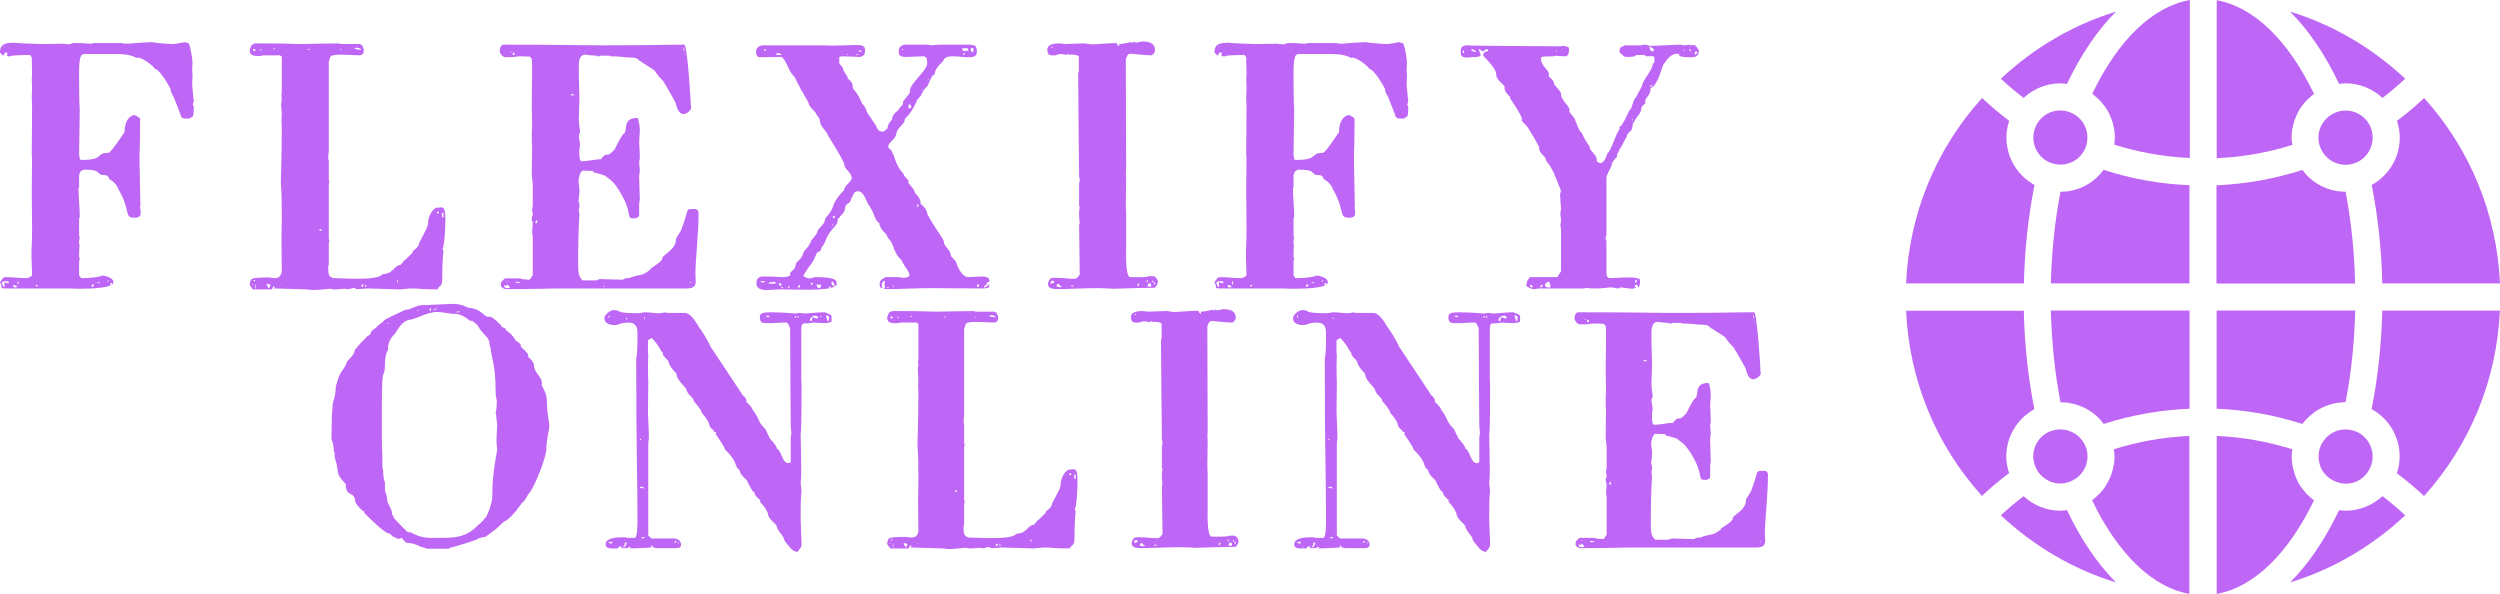 <?xml version="1.0" encoding="UTF-8"?>
<svg width="181px" height="43px" viewBox="0 0 181 43" version="1.1" xmlns="http://www.w3.org/2000/svg" xmlns:xlink="http://www.w3.org/1999/xlink">
    <title>Group</title>
    <g id="Page-1" stroke="none" stroke-width="1" fill="none" fill-rule="evenodd">
        <g id="Group" transform="translate(0, 0)" fill="#be66f6" fill-rule="nonzero">
            <g id="SvgjsG1210" transform="translate(-0, 3)">
                <path d="M0,17.439 L0.23,17.112 C0.23,17.112 0.368,17.065 0.414,17.065 C1.058,17.065 1.265,17.135 1.909,17.135 C2.001,17.135 2.323,17.042 2.323,16.878 C2.323,16.504 2.277,15.896 2.277,15.265 C2.277,15.031 2.323,14.494 2.323,13.722 C2.323,12.179 2.3,11.688 2.3,10.87 C2.3,9.584 2.323,8.93 2.323,8.509 C2.323,8.416 2.3,8.299 2.3,8.182 C2.3,7.948 2.323,4.862 2.323,4.862 L2.323,4.862 C2.323,4.792 2.3,4.091 2.3,3.997 C2.3,3.881 2.323,3.413 2.323,3.319 C2.323,3.273 2.3,2.969 2.3,2.571 C2.323,2.478 2.323,2.431 2.323,2.314 C2.323,2.197 2.3,1.566 2.3,1.145 C2.254,1.099 2.185,1.005 2.185,0.982 C2.116,0.982 0.759,0.982 0.782,1.075 C0.759,1.075 0.506,1.122 0.506,0.982 C0.506,0.958 0.506,0.935 0.552,0.888 C0.552,0.888 0.529,0.818 0.46,0.795 C0.322,0.795 0.276,0.912 0.276,1.029 C0.207,1.029 0.069,0.888 0,0.795 C0,0.14 0.46,0.094 1.058,0.094 L1.012,0.094 C1.012,0.117 2.553,0.187 3.128,0.187 C3.496,0.187 4.301,0.164 4.554,0.164 C4.6,0.164 4.853,0.21 4.991,0.21 C5.083,0.21 5.221,0.117 5.336,0.117 C6.233,0.117 6.279,0.164 6.555,0.164 C6.578,0.14 6.578,0.21 6.762,0.117 L8.809,0.117 C8.901,0.117 8.97,0.164 9.062,0.164 C9.407,0.164 9.637,0.117 10.994,0.047 C11.063,0.094 11.937,0.164 12.052,0.164 C12.167,0.164 12.282,0.187 12.374,0.187 C12.857,0.187 12.926,0.117 13.432,0.047 C13.455,0.094 13.501,0.117 13.547,0.117 C13.57,0.094 13.57,0.094 13.593,0.094 C13.754,0.094 13.938,1.216 13.938,1.59 C13.938,1.613 13.915,1.823 13.915,2.034 C13.915,2.221 13.938,2.314 13.938,2.455 C13.938,2.501 13.915,2.945 13.915,3.039 C13.915,3.319 14.03,4.348 14.03,4.325 C14.03,4.395 13.961,4.488 13.961,4.558 C13.961,4.582 13.984,4.629 14.03,4.745 C14.03,5.727 13.892,5.353 13.731,5.587 C13.593,5.564 13.248,5.634 13.133,5.47 L13.133,5.494 C13.156,5.47 12.581,4.044 12.581,4.044 C12.581,3.997 12.351,3.694 12.351,3.506 L12.374,3.506 C12.374,3.436 11.569,1.987 11.201,1.987 L11.201,2.01 C11.293,1.94 10.396,1.169 9.959,1.169 C9.959,1.192 9.936,1.192 9.913,1.192 C9.821,1.192 9.545,0.912 8.487,0.912 L6.026,0.912 L5.957,0.958 C5.98,0.958 5.727,0.888 5.727,2.151 C5.727,2.571 5.727,4.558 5.773,4.979 L5.727,8.205 C5.796,8.486 5.727,8.579 5.911,8.579 C7.59,8.579 6.9,8.065 7.843,8.065 C8.027,8.088 8.97,6.616 9.016,6.569 C9.039,5.377 9.706,5.33 9.752,5.33 C9.752,5.306 10.143,5.54 10.143,5.587 C10.143,7.808 10.097,7.808 10.097,8.439 C10.097,8.906 10.166,11.642 10.166,11.899 C10.143,11.899 10.143,11.922 10.143,11.969 C10.143,12.062 10.189,12.249 10.189,12.413 C10.189,12.6 10.12,12.764 9.752,12.764 C8.947,12.764 9.499,12.296 8.579,10.706 C8.579,10.73 8.487,10.309 7.981,10.005 L7.958,10.005 C7.889,10.005 7.889,9.678 7.59,9.678 C6.854,9.678 7.521,9.281 6.095,9.281 C5.727,9.374 5.796,9.561 5.727,9.678 L5.727,10.519 C5.727,10.543 5.681,10.636 5.681,10.66 C5.681,11.104 5.773,12.016 5.773,12.694 C5.773,12.74 5.727,12.81 5.727,12.834 L5.727,14.049 C5.727,14.096 5.773,14.213 5.773,14.236 C5.727,14.33 5.727,14.4 5.727,14.47 C5.727,14.634 5.704,14.704 5.773,14.774 C5.727,14.774 5.727,15.522 5.727,15.522 C5.727,15.616 5.727,15.662 5.773,15.732 C5.773,15.803 5.773,15.826 5.727,15.896 L5.727,16.948 C5.796,17.018 5.819,17.065 5.865,17.135 C7.13,17.135 7.314,16.948 7.498,16.948 L7.475,16.948 C7.475,16.971 8.211,17.042 8.211,17.439 C8.211,17.836 6.739,17.906 5.773,17.906 C5.336,17.906 4.991,17.883 4.968,17.883 L0.437,17.883 C-0.115,17.883 0.253,17.813 0,17.439 L0,17.439 Z M0.966,17.626 C0.966,17.766 0.966,17.79 1.058,17.813 C1.196,17.813 1.219,17.766 1.265,17.743 C1.104,17.673 1.058,17.626 0.966,17.626 Z M0.138,17.486 C0.161,17.579 0.23,17.79 0.322,17.79 L0.322,17.439 C0.414,17.439 0.529,17.509 0.598,17.509 C0.621,17.509 0.621,17.486 0.644,17.439 C0.644,17.416 0.644,17.392 0.598,17.369 C0.506,17.369 0.138,17.322 0.138,17.486 L0.138,17.486 Z M2.576,17.696 C2.622,17.743 2.714,17.743 2.714,17.743 L2.714,17.626 C2.645,17.649 2.576,17.603 2.576,17.696 L2.576,17.696 Z M6.624,17.696 C6.624,17.743 6.67,17.766 6.693,17.766 C6.716,17.766 6.762,17.696 6.808,17.649 C6.808,17.626 6.785,17.603 6.762,17.579 C6.739,17.579 6.624,17.626 6.624,17.696 Z M8.073,17.486 C7.935,17.486 7.981,17.556 7.981,17.649 C7.981,17.696 8.119,17.579 8.119,17.532 L8.073,17.486 Z M1.265,17.392 C1.288,17.486 1.288,17.486 1.288,17.626 C1.288,17.603 1.357,17.579 1.357,17.439 C1.357,17.392 1.334,17.392 1.288,17.369 L1.265,17.392 Z M7.038,17.439 L7.038,17.486 C7.061,17.486 7.084,17.509 7.084,17.509 C7.153,17.509 7.199,17.486 7.268,17.439 L7.038,17.439 Z M7.889,17.299 C7.728,17.299 7.774,17.416 7.774,17.392 C7.866,17.392 7.889,17.299 7.889,17.299 Z M0.253,0.327 L0.253,0.351 L0.437,0.351 L0.253,0.327 Z M22.217,17.953 L19.848,17.883 L19.802,17.906 L19.894,17.766 C19.871,17.743 19.848,17.719 19.825,17.719 C19.779,17.719 19.733,17.883 19.664,17.953 L18.307,17.953 C18.215,17.79 18.077,17.696 18.077,17.579 C18.077,17.509 18.123,17.416 18.123,17.369 C18.215,17.229 17.985,17.088 19.434,17.088 C19.572,17.088 19.733,17.135 19.894,17.135 C20.124,17.135 20.354,17.042 20.4,16.644 C20.4,15.849 20.377,15.148 20.377,14.33 C20.377,13.909 20.4,13.348 20.4,12.881 C20.4,11.875 20.4,10.94 20.331,10.216 C20.331,9.725 20.4,8.486 20.4,6.125 C20.4,6.031 20.377,5.844 20.377,5.751 C20.377,5.54 20.4,5.517 20.4,5.236 C20.4,5.026 20.354,4.792 20.354,4.582 C20.354,4.418 20.377,4.301 20.4,4.208 C20.4,4.184 20.377,4.068 20.377,3.951 C20.377,3.834 20.377,3.787 20.4,3.694 L20.4,1.099 L20.262,1.005 L19.043,1.005 C18.974,1.052 18.836,1.052 18.698,1.052 C18.606,1.052 18.445,1.075 18.445,1.029 C18.445,1.005 18.077,1.099 18.077,0.608 C18.215,0.234 18.169,0.281 18.445,0.14 C21.274,0.14 21.021,0.187 21.78,0.187 C22.056,0.187 23.988,0.14 24.517,0.14 L24.655,0.187 L26.058,0.187 C26.265,0.257 26.265,0.397 26.334,0.561 C26.334,0.771 26.357,0.935 26.058,1.005 C25.782,1.005 25.207,0.958 24.632,0.958 C23.735,0.958 23.965,1.145 23.804,1.473 L23.804,7.901 C23.804,7.971 23.758,8.392 23.758,8.462 C23.758,8.509 23.804,8.579 23.804,8.626 L23.804,9.982 C23.804,10.005 23.85,10.169 23.85,10.216 L23.804,10.309 L23.804,14.26 C23.804,14.33 23.85,14.423 23.85,14.447 C23.85,14.47 23.827,14.517 23.804,14.61 L23.804,16.177 L23.758,16.294 C23.758,16.948 23.827,17.018 24.126,17.135 C24.494,17.135 25.184,17.182 25.851,17.182 C26.702,17.182 27.507,17.112 27.692,16.855 C27.646,16.855 28.198,16.831 28.359,16.597 C28.451,16.621 28.658,16.177 29.003,16.177 C29.601,15.452 28.888,16.294 29.9,15.265 C29.877,15.265 29.854,15.265 29.854,15.242 C29.854,15.171 30.337,14.891 30.337,14.634 C30.291,14.634 30.981,13.465 30.981,13.255 C30.981,12.53 31.395,12.132 31.579,12.039 C31.993,12.062 32.246,11.712 32.246,12.951 C32.246,13.839 32.131,15.008 32.039,14.984 C32.039,15.031 32.062,15.101 32.108,15.171 C32.108,15.195 32.016,15.803 32.016,17.229 C32.016,17.79 31.832,17.603 31.671,17.953 C30.383,17.953 30.383,17.883 29.808,17.883 C29.532,17.883 29.118,17.953 29.003,17.953 L27.461,17.906 C27.139,17.906 26.748,17.883 26.564,17.883 C26.587,17.883 26.15,17.93 25.897,17.93 C25.782,17.93 25.713,17.906 25.667,17.836 C25.644,17.836 25.23,17.93 25.184,17.953 C25.184,17.953 25.161,17.906 24.954,17.906 C24.839,17.906 24.517,17.953 24.218,17.953 C24.057,17.953 24.034,17.906 23.896,17.906 C23.85,17.906 22.999,18 22.7,18 C22.631,18 22.286,17.953 22.217,17.953 L22.217,17.953 Z M18.537,17.556 C18.491,17.556 18.491,17.836 18.491,17.883 L18.537,17.883 L18.537,17.556 Z M19.296,17.556 C19.296,17.603 19.388,17.79 19.48,17.883 C19.526,17.836 19.572,17.626 19.595,17.649 C19.595,17.626 19.457,17.556 19.342,17.556 L19.296,17.556 L19.296,17.556 Z M26.15,17.649 C26.15,17.719 26.173,17.719 26.196,17.766 C26.311,17.766 26.288,17.696 26.334,17.603 C26.265,17.603 26.196,17.603 26.15,17.649 Z M26.426,17.649 L26.426,17.766 C26.518,17.766 26.518,17.719 26.518,17.649 L26.426,17.649 Z M18.307,17.556 C18.261,17.579 18.238,17.579 18.238,17.579 C18.238,17.626 18.33,17.579 18.33,17.696 L18.307,17.556 Z M20.423,17.556 C20.377,17.579 20.308,17.579 20.285,17.603 C20.377,17.603 20.423,17.579 20.423,17.556 Z M28.727,17.322 C28.75,17.345 28.75,17.439 28.819,17.462 C28.819,17.345 28.819,17.322 28.773,17.275 L28.727,17.322 Z M18.33,17.322 L18.445,17.369 L18.491,17.322 L18.445,17.275 C18.353,17.275 18.353,17.275 18.33,17.322 Z M23.137,13.582 L23.137,13.699 L23.298,13.699 C23.298,13.652 23.229,13.582 23.183,13.582 L23.137,13.582 Z M31.993,12.413 C31.993,12.53 31.993,12.647 32.016,12.74 L32.108,12.74 L32.108,12.413 L31.993,12.413 L31.993,12.413 Z M31.625,12.343 C31.625,12.366 31.648,12.436 31.671,12.46 C31.717,12.46 31.786,12.436 31.786,12.413 C31.786,12.343 31.763,12.319 31.694,12.319 C31.671,12.319 31.648,12.319 31.625,12.343 L31.625,12.343 Z M18.353,0.538 C18.33,0.538 18.33,0.725 18.33,0.771 L18.353,0.678 L18.514,0.678 C18.514,0.584 18.422,0.538 18.353,0.538 Z M18.813,0.561 C18.859,0.655 18.859,0.678 18.928,0.678 C18.928,0.561 18.859,0.561 18.813,0.561 Z M22.286,0.561 L22.286,0.608 L22.447,0.608 L22.447,0.561 L22.286,0.561 Z M24.586,0.561 C24.609,0.608 24.655,0.631 24.678,0.631 C24.701,0.631 24.724,0.608 24.747,0.608 L24.586,0.561 Z M25.667,0.491 C25.667,0.584 26.127,0.608 26.15,0.608 C26.081,0.444 25.966,0.514 25.851,0.444 C25.805,0.444 25.713,0.491 25.667,0.491 Z M19.779,0.538 C19.779,0.584 19.802,0.561 19.917,0.561 L19.917,0.491 C19.917,0.491 19.825,0.514 19.779,0.538 Z M36.27,17.556 L36.27,17.439 L36.546,17.158 L37.673,17.158 L37.765,17.205 L38.294,17.252 C38.386,17.299 38.501,16.948 38.57,16.948 L38.57,14.119 C38.57,14.096 38.524,13.816 38.524,13.792 C38.524,13.792 38.57,13.231 38.57,13.114 C38.616,13.044 38.501,13.208 38.501,12.74 C38.501,12.694 38.57,12.647 38.57,12.553 C38.57,12.39 38.524,12.296 38.524,12.179 C38.524,12.132 38.57,11.969 38.57,11.875 L38.57,10.403 C38.57,10.192 38.501,9.818 38.501,9.538 L38.524,7.527 C38.501,7.434 38.501,6.826 38.501,6.709 C38.501,6.639 38.524,6.101 38.524,6.031 C38.524,6.008 38.501,4.816 38.501,4.675 C38.501,3.226 38.524,2.969 38.524,2.338 C38.524,2.057 38.524,1.449 38.501,1.262 L38.363,1.099 C38.363,1.099 37.903,1.075 37.719,1.075 C37.42,1.075 37.19,1.145 36.914,1.145 C36.661,1.099 36.408,1.286 36.178,0.748 C36.178,0.538 36.224,0.281 36.431,0.234 C41.123,0.234 41.606,0.281 43.469,0.281 C47.931,0.281 47.678,0.234 49.541,0.234 C49.771,0.234 50.024,4.512 50.024,4.722 C50.024,4.745 50.047,4.745 50.047,4.769 C50.047,5.049 49.633,5.26 49.495,5.26 C49.196,5.26 49.035,4.932 48.943,4.558 C49.035,4.558 47.954,2.758 48,2.852 C47.701,2.548 47.678,2.501 47.494,2.268 C47.494,2.057 46.505,1.59 46.39,1.426 C46.39,1.449 46.367,1.449 46.367,1.449 C46.298,1.449 46.229,1.169 45.746,1.169 C45.102,1.169 45.148,1.075 44.159,1.075 L44.159,1.029 L43.446,1.029 L43.4,1.075 L43.101,1.075 L43.262,1.029 C42.733,1.029 42.503,0.958 42.365,0.958 C42.158,0.958 41.905,1.075 41.905,1.753 C41.905,3.062 41.951,3.764 41.951,4.091 C41.951,4.442 41.905,5.47 41.905,5.61 C41.905,6.008 41.997,6.335 41.997,6.616 C41.951,6.616 41.905,6.779 41.905,6.849 C41.905,6.919 41.997,7.364 41.997,7.574 C41.997,7.621 41.951,7.691 41.951,7.714 C41.951,7.784 41.882,8.673 42.112,8.673 C42.641,8.673 43.032,8.532 43.446,8.532 L43.446,8.556 C43.515,8.556 43.722,8.205 43.883,8.205 C44.159,8.205 44.205,8.112 44.504,7.808 L44.504,7.831 C44.481,7.831 44.895,6.99 45.125,6.709 C45.516,6.522 44.987,5.54 46.137,5.54 L46.206,5.587 C46.206,5.797 46.321,5.868 46.321,6.522 C46.298,6.709 46.275,7.317 46.275,7.27 C46.275,7.527 46.321,7.925 46.321,8.252 C46.321,8.532 46.321,8.532 46.275,8.673 C46.275,8.906 46.321,9.21 46.321,9.281 C46.321,9.584 46.275,9.584 46.275,9.818 C46.275,10.005 46.321,11.268 46.321,11.431 C46.321,11.525 46.275,11.618 46.275,11.758 L46.275,12.623 C46.298,12.647 46.091,12.81 45.976,12.81 C45.24,12.81 45.861,12.67 45.033,11.151 C44.389,10.005 44.182,10.052 43.814,9.725 C43.837,9.725 43.147,9.491 42.986,9.491 L42.917,9.374 L42.181,9.351 C41.836,9.538 41.882,10.519 41.882,10.145 C41.882,10.239 41.951,10.473 41.951,10.823 C41.951,10.987 41.928,11.268 41.882,11.525 C41.882,11.548 41.951,11.758 41.951,11.899 C41.951,12.132 41.905,12.109 41.905,12.203 C41.905,12.366 41.951,12.46 41.951,12.53 C41.882,13.442 41.859,15.078 41.859,15.358 C41.859,16.831 41.836,16.948 42.181,17.299 L43.17,17.299 C43.262,17.275 43.377,17.205 43.469,17.205 C43.492,17.205 44.849,17.252 45.033,17.252 C45.217,17.252 45.056,17.135 45.539,17.135 C46.413,16.784 46.367,17.088 47.103,16.504 C47.08,16.504 47.08,16.481 47.08,16.481 C47.08,16.41 47.655,16.153 47.954,15.779 C47.931,15.779 47.931,15.756 47.931,15.756 C47.931,15.405 48.943,15.148 48.943,14.306 C48.943,14.213 49.357,13.675 49.357,13.535 C49.932,12.062 49.564,12.132 50.3,12.132 C50.323,12.132 50.576,12.132 50.576,12.436 C50.576,13.956 50.346,15.826 50.346,16.878 C50.346,17.042 50.369,17.205 50.369,17.369 C50.369,17.649 50.277,17.883 49.725,17.883 L40.87,17.883 C39.536,17.883 39.053,17.93 36.592,17.93 C36.155,17.79 36.27,17.603 36.27,17.556 L36.27,17.556 Z M36.5,17.649 L36.5,17.626 L36.5,17.696 C36.5,17.766 36.523,17.86 36.73,17.86 C36.776,17.86 36.845,17.86 36.914,17.836 L36.914,17.79 L36.73,17.579 C36.707,17.626 36.684,17.673 36.638,17.696 C36.615,17.696 36.546,17.673 36.5,17.626 L36.5,17.649 L36.5,17.649 Z M43.768,17.696 C43.699,17.696 43.676,17.696 43.653,17.743 L43.768,17.743 L43.768,17.696 Z M37.305,17.439 C37.351,17.439 37.443,17.486 37.466,17.486 C37.673,17.486 37.604,17.486 37.673,17.439 C37.627,17.439 37.466,17.392 37.443,17.392 C37.351,17.392 37.351,17.392 37.305,17.439 Z M49.932,17.439 C49.955,17.509 50.024,17.486 50.07,17.486 C50.047,17.439 50.001,17.439 49.932,17.439 Z M36.638,17.369 L36.638,17.392 L36.868,17.392 C36.822,17.369 36.684,17.369 36.638,17.369 Z M38.754,13.114 C38.777,13.161 38.823,13.161 38.892,13.161 C38.892,13.114 38.915,12.974 38.846,12.927 C38.846,12.974 38.754,13.044 38.754,13.114 Z M41.353,3.81 C41.33,3.834 41.33,3.881 41.33,3.904 L41.583,3.904 C41.56,3.857 41.468,3.81 41.353,3.81 L41.353,3.81 Z M49.587,0.842 L49.587,1.075 L49.61,0.958 C49.61,0.912 49.61,0.888 49.587,0.842 L49.587,0.842 Z M37.259,0.795 C37.052,0.795 37.167,0.958 37.098,0.982 C37.236,0.982 37.259,0.958 37.259,0.912 C37.259,0.888 37.236,0.865 37.236,0.842 C37.236,0.818 37.259,0.818 37.259,0.795 L37.259,0.795 Z M37.029,0.748 L36.868,0.795 L37.029,0.795 L37.029,0.748 Z M42.411,0.725 C42.365,0.725 42.319,0.748 42.273,0.748 L42.434,0.748 L42.411,0.725 Z M49.495,0.421 L49.495,0.701 L49.541,0.701 C49.541,0.631 49.564,0.421 49.495,0.421 Z M54.761,17.486 C54.761,17.322 54.83,17.018 55.244,17.018 C56.302,17.018 56.279,17.065 56.693,17.065 C56.808,17.065 57.222,17.018 57.222,16.901 C57.199,16.878 57.199,16.855 57.199,16.831 C57.199,16.644 57.544,16.551 57.59,16.27 C57.59,15.849 58.004,15.943 58.165,15.288 C58.303,15.008 58.556,14.914 58.717,14.47 C58.694,14.377 59.131,14.049 59.2,13.722 C59.2,13.558 59.729,13.255 59.729,12.881 C59.729,12.74 60.143,12.53 60.35,11.829 C60.35,11.829 60.465,11.408 61.109,10.777 C61.109,10.449 61.661,10.169 61.661,9.888 C61.661,9.514 61.132,9.187 61.132,9 C61.132,9 61.155,9 61.155,8.977 C61.155,8.719 59.913,6.756 59.913,6.756 C59.913,6.545 59.384,6.171 59.384,5.844 C59.315,5.844 59.476,5.657 59.062,5.236 C59.085,5.236 59.085,5.236 59.085,5.213 C59.085,5.143 58.533,4.699 58.533,4.442 C58.533,4.371 58.096,3.717 58.096,3.623 C57.958,3.553 58.073,3.553 57.59,2.712 C57.636,2.595 57.268,2.384 57.268,2.221 C57.13,2.174 56.877,1.262 56.578,1.122 C55.704,1.122 55.543,1.145 55.014,1.145 C54.899,1.145 54.738,1.075 54.738,0.725 C54.738,0.421 55.037,0.281 55.29,0.281 L59.476,0.281 C59.568,0.281 60.143,0.304 60.258,0.304 C60.741,0.304 61.638,0.257 62.029,0.257 C62.328,0.257 62.627,0.304 62.627,0.584 C62.627,1.145 62.489,0.958 62.328,1.122 C62.236,1.122 61.132,1.075 60.971,1.075 L60.764,1.122 L60.764,1.519 C60.718,1.636 61.04,1.847 61.063,2.01 C61.04,2.01 61.04,2.01 61.04,2.034 C61.04,2.104 61.385,2.548 61.385,2.642 C61.385,2.642 61.362,2.642 61.362,2.665 C61.362,2.712 61.73,2.875 61.73,3.226 C61.73,3.577 61.983,3.436 62.42,4.512 C62.443,4.512 62.696,4.769 62.765,5.119 L62.765,5.096 C62.765,5.119 62.834,5.236 63.409,6.078 C63.593,6.569 63.777,6.522 63.984,6.522 L64.26,6.288 C64.26,6.171 64.306,5.938 64.582,5.657 C64.605,5.19 64.996,5.096 65.111,4.862 L65.088,4.862 C65.088,4.816 65.387,4.629 65.387,4.465 C65.364,4.465 65.364,4.442 65.364,4.418 C65.364,4.301 65.755,3.951 65.916,3.623 L65.893,3.623 C65.893,3.623 65.87,3.623 65.87,3.6 C65.87,3.016 67.135,2.127 67.135,1.566 C67.135,1.216 67.043,1.075 66.836,1.075 C66.813,1.075 65.824,1.122 65.663,1.122 C65.364,1.122 65.065,1.122 65.065,0.748 C65.065,0.374 65.226,0.351 65.433,0.234 L67.181,0.234 C67.204,0.234 67.388,0.281 67.434,0.281 C67.595,0.281 67.848,0.234 68.101,0.234 L70.355,0.234 L70.355,0.257 C70.355,0.304 70.723,0.14 70.723,0.701 C70.723,1.029 70.631,1.145 70.079,1.145 C69.734,1.145 69.412,1.075 68.952,1.075 C68.653,1.075 68.377,1.145 68.285,1.403 C68.262,1.496 67.687,1.894 67.687,2.314 C67.595,2.571 67.595,2.127 67.181,3.179 C67.181,3.226 66.882,3.413 66.698,3.857 C66.698,3.997 66.353,4.161 66.353,4.371 C65.755,5.634 65.479,5.423 65.479,5.797 C65.479,5.914 64.904,6.358 64.904,6.639 C64.789,7.223 64.306,7.247 64.306,7.644 C64.306,7.714 64.628,7.901 64.628,8.135 C64.743,8.135 64.789,8.953 65.433,9.608 C65.387,9.748 65.801,10.005 65.801,10.169 C65.755,10.169 65.755,10.169 65.755,10.192 C65.755,10.309 66.238,10.706 66.238,10.964 C66.238,10.94 66.652,11.338 66.652,11.665 C66.629,11.665 66.629,11.688 66.629,11.688 C66.629,11.805 67.135,12.062 67.135,12.506 C68.009,14.049 68.354,14.283 68.354,14.61 C68.354,14.797 68.837,15.148 68.837,15.475 C68.837,15.639 69.251,15.849 69.251,16.083 C69.55,16.878 69.872,17.065 70.125,17.065 C70.194,17.065 70.861,17.018 71.068,17.018 C71.758,17.018 71.574,17.322 71.666,17.392 C71.367,17.392 71.505,17.696 71.252,17.696 L71.252,17.813 C71.39,17.813 71.528,17.696 71.62,17.532 L71.62,17.766 C71.62,17.813 71.482,17.883 71.16,17.883 C68.63,17.883 68.17,17.86 67.595,17.86 C66.261,17.86 65.272,17.93 64.214,17.93 C64.168,17.93 64.076,17.93 63.984,17.883 L64.076,17.813 C64.076,17.719 64.03,17.626 64.03,17.532 L64.076,17.439 L64.03,17.322 C63.984,17.322 63.869,17.486 63.846,17.486 L63.846,17.486 L63.846,17.766 C63.869,17.813 63.892,17.836 63.938,17.86 C63.8,17.86 63.685,17.836 63.685,17.626 C63.685,17.158 63.938,17.229 64.099,17.065 L65.111,17.065 C65.18,17.065 65.203,17.112 65.41,17.112 C65.548,17.112 65.732,17.088 65.847,16.971 C65.847,16.644 65.617,16.527 65.295,15.896 C65.295,15.826 64.812,15.429 64.812,15.148 C64.674,15.195 64.812,14.774 64.26,14.19 C64.214,13.862 63.823,13.792 63.662,13.231 C63.662,13.231 63.685,13.231 63.685,13.208 C63.685,13.138 63.363,12.974 63.363,12.694 C63.363,12.717 63.34,12.717 63.34,12.717 C63.294,12.717 63.294,12.413 62.88,11.805 L62.88,11.829 C62.834,11.829 62.558,10.847 62.144,10.847 C61.776,10.847 61.845,11.057 61.615,11.384 C61.615,11.805 61.178,11.642 61.178,12.132 C61.086,12.506 60.902,12.53 60.764,12.764 C60.511,12.881 60.833,12.974 60.396,13.442 C59.66,14.236 59.867,14.517 59.476,14.914 C59.476,15.265 59.131,15.218 59.131,15.335 C58.694,16.364 58.786,15.896 58.165,16.948 C58.142,17.018 58.418,17.135 58.487,17.135 C58.533,17.135 58.579,17.158 58.602,17.158 C58.786,17.158 58.878,17.065 58.993,17.065 C60.281,17.065 60.58,17.205 60.58,17.532 C60.58,17.906 59.522,17.977 58.326,17.977 C57.682,17.977 56.992,17.953 56.417,17.953 C56.164,17.953 55.819,18 55.52,18 C55.106,18 54.761,17.906 54.761,17.486 Z M55.543,17.86 L55.589,17.883 C55.589,17.883 55.612,17.883 55.658,17.86 L55.543,17.86 Z M59.982,17.86 L60.028,17.883 C60.097,17.883 60.097,17.883 60.143,17.86 C60.143,17.836 60.12,17.743 60.097,17.696 C60.097,17.743 60.051,17.766 59.982,17.86 Z M56.647,17.766 C56.624,17.79 56.555,17.813 56.555,17.86 L56.693,17.86 C56.693,17.813 56.67,17.79 56.647,17.766 Z M57.061,17.766 C57.061,17.836 57.061,17.86 57.13,17.86 L57.176,17.696 C57.13,17.719 57.061,17.743 57.061,17.766 L57.061,17.766 Z M59.131,17.673 C59.131,17.673 59.154,17.86 59.315,17.86 C59.453,17.836 59.43,17.696 59.43,17.579 C59.361,17.579 59.292,17.626 59.269,17.626 C59.269,17.626 59.223,17.626 59.177,17.579 C59.131,17.603 59.108,17.626 59.108,17.649 L59.131,17.673 Z M57.912,17.626 C57.82,17.626 57.797,17.766 57.728,17.813 L57.912,17.813 L57.912,17.626 Z M64.352,17.813 C64.352,17.79 64.306,17.79 64.283,17.79 C64.26,17.79 64.214,17.79 64.214,17.813 C64.214,17.836 64.26,17.86 64.283,17.86 C64.306,17.86 64.329,17.836 64.352,17.813 Z M60.212,17.579 L60.396,17.766 L60.419,17.673 C60.396,17.579 60.35,17.392 60.258,17.392 L60.166,17.439 C60.235,17.486 60.212,17.532 60.212,17.579 L60.212,17.579 Z M64.651,17.673 C64.651,17.719 64.674,17.79 64.697,17.79 L64.72,17.766 C64.72,17.743 64.697,17.673 64.651,17.673 L64.651,17.673 Z M70.723,17.673 C70.746,17.743 70.769,17.79 70.815,17.79 C70.838,17.79 70.861,17.743 70.884,17.696 C70.884,17.649 70.884,17.626 70.838,17.579 C70.792,17.579 70.723,17.626 70.723,17.673 Z M56.417,17.486 C56.417,17.556 56.325,17.696 56.624,17.696 C56.601,17.719 56.509,17.556 56.509,17.486 L56.417,17.486 Z M58.694,17.486 C58.694,17.509 58.694,17.626 58.809,17.626 L58.855,17.532 C58.832,17.462 58.763,17.486 58.694,17.486 L58.694,17.486 Z M56.026,17.392 C55.796,17.486 55.658,17.369 55.658,17.532 L56.141,17.532 C56.141,17.532 56.187,17.532 56.187,17.486 C56.164,17.439 56.026,17.416 56.026,17.392 L56.026,17.392 Z M59.614,17.486 L59.729,17.532 L59.729,17.509 C59.706,17.509 59.706,17.532 59.706,17.532 L59.614,17.486 Z M55.06,17.392 L55.106,17.439 L55.359,17.439 L55.382,17.392 L55.29,17.345 C55.244,17.369 55.106,17.322 55.06,17.392 Z M58.901,15.522 C58.855,15.569 58.878,15.616 58.878,15.662 L58.901,15.522 Z M60.327,13.184 C60.235,13.231 60.258,13.348 60.258,13.418 L60.327,13.184 Z M60.281,12.717 L60.35,12.81 C60.442,12.81 60.419,12.694 60.465,12.623 C60.35,12.623 60.281,12.694 60.281,12.717 L60.281,12.717 Z M66.468,11.805 C66.376,11.805 66.399,11.829 66.399,11.992 C66.422,11.945 66.514,11.969 66.514,11.852 L66.491,11.875 L66.514,11.875 C66.491,11.852 66.537,11.852 66.468,11.805 Z M65.755,4.699 C65.755,4.769 65.801,4.862 65.847,4.862 C65.893,4.862 65.939,4.792 65.985,4.745 C65.985,4.722 65.985,4.558 65.755,4.558 L65.801,4.652 C65.801,4.699 65.801,4.699 65.755,4.699 L65.755,4.699 Z M66.744,3.436 L66.744,3.6 C66.767,3.577 66.767,3.483 66.767,3.436 L66.744,3.436 Z M67.25,2.712 L67.135,2.805 C67.181,2.805 67.25,2.805 67.25,2.712 Z M56.187,0.935 C56.187,1.005 56.325,0.982 56.555,0.982 C56.555,0.865 56.509,0.912 56.371,0.842 C56.21,0.842 56.187,0.912 56.187,0.935 L56.187,0.935 Z M61.316,0.935 L61.362,0.982 L61.339,0.982 C61.362,0.982 61.431,0.958 61.431,0.912 C61.385,0.912 61.339,0.912 61.316,0.935 L61.316,0.935 Z M62.098,0.912 C62.006,0.912 62.006,0.935 62.006,0.982 L62.144,0.982 L62.098,0.912 Z M69.872,0.842 C69.757,0.842 69.757,0.888 69.734,0.982 C69.78,1.005 69.872,0.912 69.872,0.842 Z M62.144,0.725 L62.144,0.725 L62.328,0.748 L62.374,0.725 C62.374,0.725 62.374,0.678 62.328,0.655 C62.213,0.655 62.144,0.655 62.144,0.725 Z M70.286,0.608 C70.286,0.701 70.263,0.748 70.401,0.748 C70.424,0.748 70.493,0.725 70.493,0.701 C70.493,0.608 70.493,0.491 70.424,0.468 C70.263,0.468 70.286,0.491 70.286,0.608 Z M55.29,0.584 C55.313,0.631 55.359,0.678 55.382,0.701 C55.382,0.701 55.497,0.631 55.474,0.584 L55.29,0.584 Z M69.665,0.608 C69.688,0.608 69.757,0.701 69.803,0.701 C69.803,0.678 69.941,0.701 70.125,0.655 C70.125,0.584 70.033,0.514 70.033,0.491 L69.688,0.491 C69.665,0.514 69.665,0.631 69.665,0.608 Z M65.318,0.538 L65.295,0.608 C65.318,0.608 65.387,0.608 65.433,0.584 C65.387,0.561 65.318,0.538 65.318,0.538 L65.318,0.538 Z M75.874,17.509 C75.989,17.182 76.058,17.112 76.311,17.112 C77.07,17.112 77.231,17.182 77.783,17.182 C77.99,17.182 78.082,16.995 78.174,16.878 L78.128,13.278 C78.128,13.231 78.174,13.161 78.174,13.114 C78.174,13.138 78.128,12.787 78.128,12.694 C78.128,12.67 78.105,12.226 78.174,12.016 C78.174,11.992 78.128,11.922 78.128,11.875 L78.128,10.216 C78.174,10.169 78.174,10.099 78.174,10.052 C78.174,9.912 78.128,9.842 78.128,9.725 C78.128,9.725 78.059,4.114 78.059,2.291 L78.105,2.197 L78.105,1.099 C77.944,0.865 77.415,1.029 77.346,0.912 L77.208,0.958 L77.208,0.982 C77.162,0.982 77.024,0.912 76.771,0.912 C76.725,0.912 76.495,0.958 76.449,1.005 C76.081,1.005 75.828,1.075 75.828,0.584 C75.828,0.397 75.943,0.14 76.702,0.14 C76.794,0.14 77.001,0.187 77.139,0.187 C77.231,0.187 78.427,0.14 78.45,0.14 C78.611,0.14 78.887,0.21 78.979,0.21 C79.071,0.234 80.267,0.117 80.819,0.117 C80.888,0.117 80.865,0.327 81.026,0.327 C81.026,0.327 81.049,0.327 81.049,0.304 C81.049,0.281 81.026,0.234 81.026,0.187 C81.279,0.187 81.532,0.117 81.9,0.047 C81.923,0.07 82.015,0.094 81.992,0.117 C82.015,0.117 82.061,0.07 82.061,0.023 C82.084,0.023 82.199,0.047 82.245,0.094 C82.36,0.07 82.659,0 82.682,0 C83.579,0 83.625,0.421 83.625,0.655 C83.625,0.771 83.464,1.005 83.349,1.005 C82.889,1.005 82.015,0.888 81.808,0.888 C81.624,0.888 81.532,1.192 81.509,1.332 L81.532,9.164 C81.532,9.281 81.509,9.608 81.509,9.655 C81.509,9.678 81.532,9.631 81.532,10.005 C81.532,10.823 81.509,11.151 81.509,11.595 C81.509,12.226 81.532,12.156 81.532,12.319 L81.532,15.031 C81.532,15.148 81.463,16.995 81.808,17.065 C81.854,17.065 82.682,17.088 83.073,17.042 L83.119,16.995 L83.533,16.995 C83.786,17.112 83.832,17.345 83.832,17.439 C83.832,17.556 83.648,17.836 83.579,17.836 C82.498,17.836 80.842,17.906 80.612,17.906 C80.612,17.906 79.922,17.86 79.577,17.86 C78.565,17.86 77.277,17.93 76.541,17.93 C75.943,17.93 75.874,17.743 75.874,17.509 L75.874,17.509 Z M76.495,17.743 C76.587,17.743 76.633,17.79 76.725,17.79 C76.771,17.79 76.84,17.79 76.909,17.743 C76.748,17.743 76.702,17.579 76.633,17.556 C76.61,17.556 76.495,17.556 76.495,17.696 L76.495,17.743 Z M77.53,17.696 L77.576,17.743 C77.691,17.743 77.714,17.743 77.76,17.696 L77.714,17.673 C77.507,17.673 77.576,17.673 77.53,17.696 Z M82.475,17.509 C82.337,17.556 82.36,17.603 82.36,17.743 C82.475,17.696 82.452,17.626 82.498,17.509 L82.475,17.509 L82.475,17.509 Z M83.257,17.509 C83.096,17.509 83.096,17.673 83.073,17.743 L83.349,17.743 C83.349,17.579 83.303,17.509 83.257,17.509 Z M83.533,17.462 L83.533,17.603 C83.602,17.626 83.648,17.509 83.648,17.462 L83.533,17.462 Z M76.219,17.322 C76.058,17.322 76.058,17.486 76.058,17.556 C76.15,17.486 76.288,17.509 76.311,17.462 C76.311,17.439 76.334,17.322 76.219,17.322 Z M83.027,17.322 C83.027,17.345 83.004,17.345 83.004,17.369 C83.004,17.392 83.027,17.392 83.073,17.416 L83.119,17.369 L83.073,17.275 C83.05,17.275 83.027,17.299 83.027,17.322 Z M83.395,17.369 C83.418,17.416 83.464,17.416 83.51,17.416 C83.51,17.392 83.487,17.345 83.487,17.299 L83.395,17.369 Z M76.173,0.374 C76.081,0.374 76.104,0.397 76.104,0.444 C76.15,0.444 76.196,0.444 76.219,0.397 L76.173,0.374 Z M87.925,17.439 L88.155,17.112 C88.155,17.112 88.293,17.065 88.339,17.065 C88.983,17.065 89.19,17.135 89.834,17.135 C89.926,17.135 90.248,17.042 90.248,16.878 C90.248,16.504 90.202,15.896 90.202,15.265 C90.202,15.031 90.248,14.494 90.248,13.722 C90.248,12.179 90.225,11.688 90.225,10.87 C90.225,9.584 90.248,8.93 90.248,8.509 C90.248,8.416 90.225,8.299 90.225,8.182 C90.225,7.948 90.248,4.862 90.248,4.862 L90.248,4.862 C90.248,4.792 90.225,4.091 90.225,3.997 C90.225,3.881 90.248,3.413 90.248,3.319 C90.248,3.273 90.225,2.969 90.225,2.571 C90.248,2.478 90.248,2.431 90.248,2.314 C90.248,2.197 90.225,1.566 90.225,1.145 C90.179,1.099 90.11,1.005 90.11,0.982 C90.041,0.982 88.684,0.982 88.707,1.075 C88.684,1.075 88.431,1.122 88.431,0.982 C88.431,0.958 88.431,0.935 88.477,0.888 C88.477,0.888 88.454,0.818 88.385,0.795 C88.247,0.795 88.201,0.912 88.201,1.029 C88.132,1.029 87.994,0.888 87.925,0.795 C87.925,0.14 88.385,0.094 88.983,0.094 L88.937,0.094 C88.937,0.117 90.478,0.187 91.053,0.187 C91.421,0.187 92.226,0.164 92.479,0.164 C92.525,0.164 92.778,0.21 92.916,0.21 C93.008,0.21 93.146,0.117 93.261,0.117 C94.158,0.117 94.204,0.164 94.48,0.164 C94.503,0.14 94.503,0.21 94.687,0.117 L96.735,0.117 C96.827,0.117 96.896,0.164 96.988,0.164 C97.333,0.164 97.563,0.117 98.92,0.047 C98.989,0.094 99.863,0.164 99.978,0.164 C100.093,0.164 100.208,0.187 100.3,0.187 C100.783,0.187 100.852,0.117 101.358,0.047 C101.381,0.094 101.427,0.117 101.473,0.117 C101.496,0.094 101.496,0.094 101.519,0.094 C101.68,0.094 101.864,1.216 101.864,1.59 C101.864,1.613 101.841,1.823 101.841,2.034 C101.841,2.221 101.864,2.314 101.864,2.455 C101.864,2.501 101.841,2.945 101.841,3.039 C101.841,3.319 101.956,4.348 101.956,4.325 C101.956,4.395 101.887,4.488 101.887,4.558 C101.887,4.582 101.91,4.629 101.956,4.745 C101.956,5.727 101.818,5.353 101.657,5.587 C101.519,5.564 101.174,5.634 101.059,5.47 L101.059,5.494 C101.082,5.47 100.507,4.044 100.507,4.044 C100.507,3.997 100.277,3.694 100.277,3.506 L100.3,3.506 C100.3,3.436 99.495,1.987 99.127,1.987 L99.127,2.01 C99.219,1.94 98.322,1.169 97.885,1.169 C97.885,1.192 97.862,1.192 97.839,1.192 C97.747,1.192 97.471,0.912 96.413,0.912 L93.951,0.912 L93.882,0.958 C93.905,0.958 93.652,0.888 93.652,2.151 C93.652,2.571 93.652,4.558 93.698,4.979 L93.652,8.205 C93.721,8.486 93.652,8.579 93.836,8.579 C95.516,8.579 94.825,8.065 95.769,8.065 C95.953,8.088 96.896,6.616 96.942,6.569 C96.965,5.377 97.632,5.33 97.678,5.33 C97.678,5.306 98.069,5.54 98.069,5.587 C98.069,7.808 98.023,7.808 98.023,8.439 C98.023,8.906 98.092,11.642 98.092,11.899 C98.069,11.899 98.069,11.922 98.069,11.969 C98.069,12.062 98.115,12.249 98.115,12.413 C98.115,12.6 98.046,12.764 97.678,12.764 C96.873,12.764 97.425,12.296 96.505,10.706 C96.505,10.73 96.413,10.309 95.907,10.005 L95.884,10.005 C95.815,10.005 95.815,9.678 95.516,9.678 C94.779,9.678 95.447,9.281 94.02,9.281 C93.652,9.374 93.721,9.561 93.652,9.678 L93.652,10.519 C93.652,10.543 93.606,10.636 93.606,10.66 C93.606,11.104 93.698,12.016 93.698,12.694 C93.698,12.74 93.652,12.81 93.652,12.834 L93.652,14.049 C93.652,14.096 93.698,14.213 93.698,14.236 C93.652,14.33 93.652,14.4 93.652,14.47 C93.652,14.634 93.629,14.704 93.698,14.774 C93.652,14.774 93.652,15.522 93.652,15.522 C93.652,15.616 93.652,15.662 93.698,15.732 C93.698,15.803 93.698,15.826 93.652,15.896 L93.652,16.948 C93.721,17.018 93.744,17.065 93.79,17.135 C95.055,17.135 95.239,16.948 95.423,16.948 L95.4,16.948 C95.4,16.971 96.137,17.042 96.137,17.439 C96.137,17.836 94.664,17.906 93.698,17.906 C93.261,17.906 92.916,17.883 92.893,17.883 L88.362,17.883 C87.81,17.883 88.178,17.813 87.925,17.439 L87.925,17.439 Z M88.891,17.626 C88.891,17.766 88.891,17.79 88.983,17.813 C89.121,17.813 89.144,17.766 89.19,17.743 C89.029,17.673 88.983,17.626 88.891,17.626 Z M88.063,17.486 C88.086,17.579 88.155,17.79 88.247,17.79 L88.247,17.439 C88.339,17.439 88.454,17.509 88.523,17.509 C88.546,17.509 88.546,17.486 88.569,17.439 C88.569,17.416 88.569,17.392 88.523,17.369 C88.431,17.369 88.063,17.322 88.063,17.486 L88.063,17.486 Z M90.501,17.696 C90.547,17.743 90.639,17.743 90.639,17.743 L90.639,17.626 C90.57,17.649 90.501,17.603 90.501,17.696 L90.501,17.696 Z M94.549,17.696 C94.549,17.743 94.595,17.766 94.618,17.766 C94.641,17.766 94.687,17.696 94.733,17.649 C94.733,17.626 94.71,17.603 94.687,17.579 C94.664,17.579 94.549,17.626 94.549,17.696 L94.549,17.696 Z M95.999,17.486 C95.861,17.486 95.907,17.556 95.907,17.649 C95.907,17.696 96.045,17.579 96.045,17.532 L95.999,17.486 Z M89.19,17.392 C89.213,17.486 89.213,17.486 89.213,17.626 C89.213,17.603 89.282,17.579 89.282,17.439 C89.282,17.392 89.259,17.392 89.213,17.369 L89.19,17.392 Z M94.963,17.439 L94.963,17.486 C94.986,17.486 95.009,17.509 95.009,17.509 C95.078,17.509 95.124,17.486 95.193,17.439 L94.963,17.439 Z M95.815,17.299 C95.654,17.299 95.7,17.416 95.7,17.392 C95.792,17.392 95.815,17.299 95.815,17.299 Z M88.178,0.327 L88.178,0.351 L88.362,0.351 L88.178,0.327 Z M110.534,17.556 C110.534,17.252 110.764,17.112 110.764,17.065 L112.673,17.065 C112.834,17.065 112.719,17.042 113.018,16.644 L113.018,13.558 C113.018,13.535 112.972,13.395 112.972,13.348 C112.972,13.184 113.018,13.161 113.018,12.974 C113.018,12.764 112.972,12.694 112.972,12.46 C112.972,12.249 113.018,12.319 113.018,12.109 C113.018,11.992 112.949,11.314 112.949,11.127 C112.949,10.987 113.018,10.87 113.018,10.823 C112.558,9.631 112.42,9.234 111.937,8.626 C111.937,8.275 111.431,8.158 111.431,7.714 C111.454,7.714 111.454,7.714 111.454,7.691 C111.454,7.668 110.649,6.171 110.442,6.031 C110.189,5.774 110.143,5.704 110.143,5.681 C110.143,5.657 110.189,5.681 110.189,5.61 C110.189,5.517 110.051,5.19 109.315,4.091 C109.338,4.091 109.338,4.068 109.338,4.044 C109.338,3.951 108.924,3.764 108.924,3.319 C108.947,3.319 108.947,3.296 108.947,3.296 C108.947,3.156 108.326,2.829 108.326,2.384 C108.326,2.034 107.889,1.566 107.383,1.029 C107.383,0.655 107.751,0.771 107.751,0.655 C107.751,0.561 107.659,0.561 107.59,0.561 C107.544,0.561 107.475,0.701 107.406,0.701 C107.199,0.701 107.199,0.561 107.061,0.561 C107.061,0.701 107.199,0.842 107.199,1.029 C107.199,1.075 106.877,1.145 106.739,1.145 C106.739,1.122 106.716,1.122 106.67,1.122 C106.578,1.122 106.371,1.169 106.187,1.169 C105.957,1.169 105.75,1.099 105.75,0.795 C105.75,0.538 105.75,0.281 106.256,0.281 C106.44,0.304 107.935,0.327 109.177,0.327 L112.788,0.351 C112.903,0.351 113.225,0.327 113.294,0.327 C113.317,0.374 113.593,0.351 113.593,0.514 C113.593,0.725 113.616,0.958 113.386,1.075 C112.857,1.075 112.719,1.029 112.627,1.029 C112.535,1.145 111.569,1.005 111.569,1.192 C111.569,1.87 112.144,1.987 112.144,2.408 C112.144,2.431 112.121,2.455 112.121,2.478 C112.121,2.571 112.512,2.805 112.512,3.039 C112.512,3.203 113.018,3.553 113.018,3.81 C113.018,4.278 113.639,4.652 113.639,5.003 C113.616,5.026 113.616,5.026 113.616,5.049 C113.616,5.19 114.076,5.517 114.076,5.821 C114.145,5.821 114.237,6.405 114.513,6.616 C114.536,6.616 114.766,7.223 114.904,7.294 L114.881,7.294 C114.881,7.34 115.111,7.574 115.111,7.738 C115.088,7.855 115.594,8.252 115.594,8.486 C115.594,8.813 115.755,8.719 115.824,8.813 C116.146,8.813 116.284,8.369 116.399,8.065 C116.583,8.065 117.043,6.522 117.25,6.382 C117.342,5.54 117.043,7.036 117.963,5.003 C118.17,4.909 118.216,4.255 118.377,4.138 C118.4,4.138 118.906,3.179 118.883,3.226 C118.883,2.852 119.665,2.057 119.665,1.613 L119.78,1.519 C119.78,1.216 119.803,1.075 119.665,1.075 L119.182,1.075 C119.136,1.052 119.09,1.029 119.067,0.982 L118.446,0.982 C118.377,1.122 118.032,1.122 117.848,1.122 C117.618,1.122 117.618,1.145 117.25,0.771 C117.25,0.304 117.48,0.421 117.618,0.281 L118.837,0.281 C118.883,0.281 118.975,0.234 118.998,0.234 C119.182,0.234 119.32,0.281 119.458,0.327 C119.642,0.327 121.459,0.234 121.528,0.234 C121.735,0.234 121.827,0.281 121.988,0.281 C122.057,0.281 122.241,0.234 122.356,0.234 C122.379,0.281 122.402,0.281 122.425,0.281 C122.471,0.281 122.517,0.257 122.586,0.257 C122.701,0.257 122.839,0.327 123,0.655 C123,1.192 122.563,1.145 122.333,1.145 C122.218,1.145 121.735,1.145 121.551,1.029 L121.597,0.982 C121.597,0.888 121.413,0.888 121.413,0.888 C121.045,0.888 120.746,1.192 120.447,1.66 C120.355,1.66 120.102,3.109 119.504,3.39 C119.504,3.951 119.113,4.021 119.113,4.348 C119.113,4.371 119.136,4.371 119.136,4.395 C119.136,4.535 118.837,4.675 118.837,4.816 C118.791,5.33 118.492,5.353 118.285,5.891 C118.193,5.681 118.239,6.382 118.078,6.429 C118.308,6.358 117.779,6.569 117.779,6.896 C117.802,6.896 117.802,6.896 117.802,6.919 C117.802,6.896 117.802,6.896 117.779,6.896 C117.733,6.896 117.365,7.738 117.25,7.808 C117.25,7.925 117.066,8.135 117.066,8.252 C117.089,8.252 117.089,8.275 117.089,8.299 C117.089,8.392 116.675,8.673 116.675,9 C116.307,9.748 116.307,9.701 116.307,10.029 L116.307,14.026 C116.307,14.073 116.238,14.236 116.238,14.236 C116.238,14.26 116.261,14.33 116.307,14.447 L116.307,16.784 C116.307,17.042 116.399,17.135 116.606,17.135 C116.928,17.135 117.135,17.088 118.009,17.088 C118.308,17.088 118.607,17.112 118.745,17.252 C118.745,17.813 118.63,17.766 118.561,17.813 L118.561,17.626 C118.469,17.626 118.354,17.603 118.354,17.719 C118.354,17.743 118.377,17.79 118.446,17.836 C118.354,17.836 118.239,17.906 118.193,17.906 C118.032,17.906 117.664,17.836 117.411,17.813 C117.181,17.813 117.273,17.836 117.227,17.883 C116.974,17.883 116.79,17.813 116.767,17.813 L116.353,17.813 L116.399,17.836 L116.307,17.836 C116.261,17.836 115.824,17.883 115.778,17.883 C114.927,17.883 115.088,17.883 114.927,17.836 C114.904,17.836 114.743,17.883 114.674,17.883 L111.523,17.883 C111.339,17.883 111.201,17.93 110.994,17.93 C110.925,17.93 110.488,17.766 110.488,17.626 C110.488,17.603 110.511,17.579 110.534,17.556 L110.534,17.556 Z M110.764,17.626 C110.764,17.766 110.833,17.813 110.925,17.813 L110.971,17.79 L110.971,17.813 C110.971,17.719 110.948,17.626 110.764,17.626 Z M111.523,17.743 C111.523,17.813 111.546,17.813 111.569,17.813 C111.615,17.813 111.684,17.719 111.707,17.649 L111.661,17.603 C111.661,17.626 111.523,17.626 111.523,17.743 Z M111.845,17.626 C111.845,17.719 111.937,17.813 112.075,17.813 C112.259,17.813 112.213,17.813 112.259,17.79 C112.213,17.509 112.236,17.486 112.121,17.392 C112.006,17.392 111.845,17.603 111.845,17.626 Z M118.377,17.439 L118.423,17.486 C118.492,17.392 118.515,17.369 118.515,17.252 C118.446,17.252 118.377,17.275 118.377,17.439 Z M118.147,5.61 C118.17,5.681 118.193,5.751 118.216,5.774 C118.216,5.681 118.216,5.61 118.147,5.61 Z M119.55,3.132 C119.458,3.203 119.481,3.296 119.481,3.319 C119.504,3.319 119.596,3.249 119.596,3.226 C119.596,3.156 119.573,3.179 119.55,3.132 L119.55,3.132 Z M122.839,0.725 C122.678,0.725 122.701,0.818 122.701,0.958 C122.793,0.935 122.885,0.912 122.885,0.771 L122.839,0.725 Z M105.888,0.725 C105.888,0.771 105.98,0.842 106.003,0.888 L106.003,0.795 C106.003,0.748 106.003,0.678 105.98,0.655 C105.911,0.655 105.888,0.678 105.888,0.725 L105.888,0.725 Z M106.555,0.561 C106.532,0.584 106.532,0.608 106.532,0.631 C106.532,0.748 106.762,0.701 106.785,0.771 C106.785,0.771 106.831,0.771 106.854,0.701 C106.808,0.655 106.647,0.561 106.555,0.561 Z M112.627,0.701 L112.673,0.725 L112.742,0.701 L112.696,0.655 C112.673,0.655 112.65,0.678 112.627,0.701 Z M119.412,0.374 C119.412,0.421 119.458,0.725 119.665,0.725 C119.688,0.725 119.734,0.701 119.734,0.561 C119.734,0.538 119.481,0.374 119.412,0.374 Z M121.942,0.561 L121.942,0.561 C121.919,0.561 121.896,0.561 121.896,0.608 C121.896,0.655 121.919,0.701 121.942,0.701 L121.942,0.561 Z M122.31,0.608 C122.333,0.655 122.356,0.725 122.379,0.725 C122.402,0.725 122.402,0.655 122.402,0.608 C122.402,0.584 122.402,0.561 122.379,0.561 C122.31,0.561 122.31,0.561 122.31,0.608 Z" id="Shape"></path>
            </g>
            <g id="Group" transform="translate(138, 0)">
                <path d="M11.178,29.121 C11.262,29.121 11.346,29.138 11.43,29.138 C11.539,29.146 11.649,29.146 11.758,29.163 C11.8,29.172 11.833,29.18 11.875,29.188 C12.396,29.281 12.892,29.475 13.328,29.761 C13.354,29.778 13.379,29.794 13.396,29.811 C13.521,29.904 13.656,29.996 13.773,30.097 C13.975,30.274 14.151,30.476 14.311,30.695 C16.318,30.047 18.409,29.677 20.526,29.592 L20.526,22.481 L10.481,22.481 C10.54,24.753 10.767,26.975 11.178,29.121 Z" id="Path"></path>
                <path d="M15.092,33.052 C15.092,33.237 15.075,33.422 15.05,33.599 C15.042,33.649 15.033,33.708 15.016,33.759 C14.991,33.885 14.966,34.011 14.924,34.137 C14.907,34.196 14.89,34.247 14.874,34.306 C14.832,34.44 14.773,34.567 14.714,34.693 C14.697,34.727 14.68,34.769 14.664,34.802 C14.58,34.962 14.496,35.114 14.395,35.265 C14.37,35.299 14.353,35.324 14.328,35.358 C14.244,35.476 14.151,35.585 14.059,35.686 C14.017,35.728 13.983,35.77 13.941,35.804 C13.849,35.896 13.757,35.981 13.656,36.065 C13.614,36.098 13.572,36.132 13.53,36.166 C13.505,36.183 13.488,36.199 13.463,36.216 C15.344,40.122 17.847,42.529 20.509,43 L20.509,31.562 C18.653,31.646 16.805,31.966 15.033,32.53 C15.067,32.698 15.092,32.875 15.092,33.052 Z" id="Path"></path>
                <path d="M11.178,36.974 C10.171,36.974 9.221,36.587 8.508,35.922 C7.945,36.351 7.399,36.814 6.862,37.31 C9.28,39.566 12.111,41.224 15.201,42.167 C13.866,40.837 12.665,39.078 11.649,36.932 C11.497,36.949 11.338,36.974 11.178,36.974 Z" id="Path"></path>
                <path d="M13.479,6.792 C13.496,6.801 13.513,6.817 13.53,6.834 C13.597,6.885 13.656,6.935 13.715,6.986 C13.79,7.045 13.857,7.112 13.933,7.179 C13.992,7.238 14.042,7.289 14.101,7.348 C14.177,7.432 14.244,7.516 14.311,7.609 C14.353,7.659 14.387,7.71 14.429,7.76 C14.521,7.903 14.613,8.046 14.689,8.198 C14.714,8.248 14.731,8.299 14.756,8.341 C14.806,8.459 14.857,8.576 14.899,8.694 C14.916,8.753 14.941,8.812 14.958,8.871 C14.991,8.989 15.025,9.115 15.042,9.241 C15.05,9.3 15.067,9.351 15.075,9.41 C15.1,9.586 15.117,9.772 15.117,9.957 C15.117,10.133 15.084,10.302 15.067,10.47 C16.839,11.034 18.687,11.354 20.543,11.438 L20.543,0 C17.855,0.48 15.352,2.878 13.479,6.792 Z" id="Path"></path>
                <path d="M11.842,13.828 C11.817,13.837 11.783,13.845 11.758,13.845 C11.649,13.862 11.539,13.862 11.43,13.87 C11.346,13.879 11.262,13.887 11.178,13.887 C10.767,16.025 10.54,18.255 10.481,20.519 L20.517,20.519 L20.517,13.408 C18.393,13.323 16.318,12.953 14.303,12.297 C13.715,13.105 12.833,13.66 11.842,13.828 Z" id="Path"></path>
                <path d="M11.178,6.035 C11.338,6.035 11.497,6.06 11.649,6.077 C12.665,3.939 13.866,2.171 15.201,0.842 C12.111,1.784 9.28,3.442 6.862,5.698 C7.391,6.195 7.945,6.657 8.508,7.087 C9.23,6.422 10.171,6.035 11.178,6.035 Z" id="Path"></path>
                <path d="M10.876,11.893 C11.766,12.036 12.623,11.547 12.967,10.748 C13.076,10.495 13.127,10.234 13.127,9.957 C13.127,9.132 12.631,8.417 11.859,8.13 C11.623,8.038 11.397,7.996 11.17,7.996 C10.481,7.996 9.851,8.349 9.49,8.947 C9.314,9.25 9.213,9.603 9.213,9.957 C9.213,10.84 9.801,11.623 10.649,11.842 C10.733,11.867 10.8,11.876 10.876,11.893 Z" id="Path"></path>
                <path d="M31.822,6.035 C32.829,6.035 33.779,6.422 34.492,7.087 C35.055,6.657 35.601,6.195 36.138,5.698 C33.72,3.442 30.889,1.784 27.799,0.842 C29.134,2.171 30.335,3.931 31.351,6.077 C31.511,6.06 31.662,6.035 31.822,6.035 Z" id="Path"></path>
                <path d="M9.297,13.391 C8.071,12.717 7.265,11.421 7.265,9.957 C7.265,9.544 7.34,9.14 7.466,8.745 C6.786,8.24 6.131,7.684 5.501,7.095 C2.142,10.815 0.227,15.512 0,20.519 L8.533,20.519 C8.583,18.087 8.844,15.697 9.297,13.391 Z" id="Path"></path>
                <path d="M9.499,34.062 C9.977,34.853 10.977,35.223 11.842,34.878 C12.631,34.583 13.135,33.868 13.135,33.043 C13.135,32.766 13.085,32.513 12.967,32.252 C12.9,32.092 12.808,31.949 12.698,31.823 C12.673,31.798 12.656,31.764 12.631,31.739 C12.522,31.621 12.404,31.511 12.279,31.427 C12.253,31.41 12.22,31.394 12.186,31.377 C12.052,31.301 11.917,31.234 11.766,31.183 C11.749,31.175 11.741,31.175 11.724,31.166 C11.565,31.116 11.405,31.099 11.229,31.091 C11.187,31.091 11.145,31.091 11.103,31.091 C10.952,31.099 10.8,31.116 10.649,31.158 C9.793,31.385 9.205,32.16 9.205,33.052 C9.221,33.405 9.314,33.759 9.499,34.062 Z" id="Path"></path>
                <path d="M7.256,33.052 C7.256,31.596 8.062,30.299 9.289,29.626 C8.835,27.32 8.575,24.93 8.524,22.497 L0,22.497 C0.227,27.497 2.142,32.193 5.493,35.905 C6.122,35.307 6.778,34.76 7.458,34.255 C7.332,33.868 7.256,33.456 7.256,33.052 Z" id="Path"></path>
                <path d="M33.703,29.618 C34.929,30.291 35.735,31.587 35.735,33.052 C35.735,33.464 35.66,33.868 35.534,34.264 C36.214,34.769 36.869,35.324 37.499,35.913 C40.85,32.193 42.765,27.497 42.992,22.489 L34.476,22.489 C34.417,24.921 34.165,27.312 33.703,29.618 Z" id="Path"></path>
                <path d="M29.479,36.183 C29.411,36.132 29.353,36.082 29.294,36.031 C29.218,35.964 29.143,35.896 29.075,35.829 C29.017,35.779 28.966,35.72 28.916,35.661 C28.84,35.577 28.765,35.484 28.697,35.391 C28.664,35.341 28.622,35.299 28.588,35.248 C28.488,35.105 28.404,34.954 28.328,34.802 C28.303,34.76 28.286,34.71 28.269,34.668 C28.219,34.55 28.168,34.424 28.126,34.306 C28.11,34.247 28.093,34.188 28.076,34.129 C28.042,34.003 28.009,33.885 27.992,33.759 C27.984,33.7 27.967,33.649 27.958,33.59 C27.933,33.414 27.916,33.228 27.916,33.043 C27.916,32.867 27.95,32.698 27.967,32.53 C26.195,31.966 24.347,31.646 22.491,31.562 L22.491,43 C25.153,42.52 27.656,40.122 29.537,36.216 C29.504,36.208 29.495,36.191 29.479,36.183 Z" id="Path"></path>
                <path d="M31.822,36.974 C31.662,36.974 31.503,36.949 31.351,36.932 C30.335,39.069 29.134,40.837 27.799,42.167 C30.889,41.224 33.72,39.566 36.138,37.31 C35.609,36.814 35.055,36.351 34.492,35.922 C33.77,36.587 32.829,36.974 31.822,36.974 Z" id="Path"></path>
                <path d="M35.744,9.965 C35.744,11.421 34.938,12.717 33.711,13.391 C34.165,15.697 34.425,18.087 34.476,20.519 L43,20.519 C42.773,15.512 40.858,10.815 37.507,7.095 C36.878,7.693 36.222,8.24 35.542,8.745 C35.668,9.14 35.744,9.553 35.744,9.965 Z" id="Path"></path>
                <path d="M33.501,8.947 C33.14,8.358 32.51,8.004 31.822,8.004 C31.587,8.004 31.368,8.046 31.15,8.13 C30.36,8.425 29.856,9.14 29.856,9.965 C29.856,10.243 29.907,10.495 30.024,10.756 C30.402,11.623 31.377,12.128 32.334,11.859 C33.191,11.632 33.779,10.857 33.779,9.965 C33.779,9.603 33.686,9.25 33.501,8.947 Z" id="Path"></path>
                <path d="M28.975,30.367 C29,30.342 29.025,30.316 29.05,30.283 C29.193,30.14 29.353,30.005 29.521,29.879 C29.529,29.87 29.529,29.87 29.537,29.862 C30.075,29.475 30.713,29.222 31.402,29.146 C31.444,29.138 31.494,29.138 31.536,29.138 C31.629,29.13 31.729,29.113 31.822,29.113 C32.242,26.967 32.46,24.745 32.519,22.481 L22.483,22.481 L22.483,29.592 C24.591,29.677 26.682,30.047 28.689,30.695 C28.781,30.586 28.874,30.468 28.975,30.367 Z" id="Path"></path>
                <path d="M27.908,9.965 C27.908,9.78 27.925,9.595 27.95,9.418 C27.958,9.359 27.967,9.309 27.984,9.25 C28.009,9.124 28.034,8.997 28.076,8.879 C28.093,8.821 28.11,8.762 28.126,8.711 C28.168,8.585 28.219,8.459 28.278,8.332 C28.294,8.29 28.311,8.248 28.328,8.215 C28.404,8.055 28.496,7.903 28.597,7.76 C28.622,7.726 28.647,7.693 28.672,7.659 C28.756,7.55 28.84,7.44 28.933,7.339 C28.975,7.297 29.017,7.255 29.059,7.213 C29.151,7.12 29.243,7.036 29.344,6.952 C29.386,6.918 29.428,6.885 29.47,6.851 C29.495,6.834 29.512,6.817 29.537,6.801 C27.656,2.887 25.153,0.488 22.491,0.017 L22.491,11.455 C24.347,11.371 26.195,11.051 27.967,10.487 C27.933,10.31 27.908,10.133 27.908,9.965 Z" id="Path"></path>
                <path d="M31.88,31.091 C31.847,31.091 31.805,31.091 31.771,31.091 C31.603,31.099 31.427,31.116 31.267,31.166 C31.259,31.166 31.251,31.175 31.234,31.175 C31.083,31.225 30.94,31.293 30.805,31.377 C30.78,31.394 30.747,31.41 30.721,31.427 C30.587,31.52 30.47,31.621 30.36,31.747 C30.335,31.772 30.318,31.806 30.293,31.831 C30.192,31.966 30.092,32.101 30.024,32.261 C29.915,32.513 29.865,32.774 29.865,33.052 C29.865,33.876 30.36,34.592 31.133,34.878 C32.082,35.248 33.014,34.861 33.501,34.062 C33.678,33.759 33.779,33.405 33.779,33.052 C33.779,32.168 33.191,31.385 32.342,31.166 C32.183,31.116 32.032,31.099 31.88,31.091 Z" id="Path"></path>
                <path d="M31.822,13.887 C31.738,13.887 31.654,13.87 31.57,13.87 C31.461,13.862 31.351,13.862 31.242,13.845 C31.217,13.837 31.183,13.828 31.158,13.828 C30.167,13.66 29.285,13.113 28.689,12.305 C26.682,12.953 24.599,13.323 22.474,13.416 L22.474,20.528 L32.51,20.528 C32.46,18.255 32.233,16.033 31.822,13.887 Z" id="Path"></path>
            </g>
            <g id="SvgjsG1212" transform="translate(24, 22)">
                <path d="M5.102,17.03 L5.147,16.985 C5.147,16.962 5.147,16.962 5.102,16.94 L5.102,16.94 L5.079,16.94 C5.057,16.94 5.035,16.94 5.012,16.985 L5.012,16.962 C5.012,16.962 4.99,17.008 4.9,17.008 C4.811,17.008 4.677,16.985 4.498,16.85 C4.498,16.872 4.475,16.872 4.475,16.872 C4.431,16.872 4.252,16.624 4.184,16.624 C4.073,16.624 3.759,16.534 2.372,15.135 L2.372,15.045 C2.103,14.91 1.812,14.526 1.723,14.346 C1.678,13.466 1.029,14.098 1.029,12.992 C1.007,12.992 0.962,13.038 0.962,13.038 C0.985,13.038 0.985,13.038 0.985,13.015 C0.985,12.947 0.448,12.541 0.448,12.068 C0.313,11.053 0.224,11.459 0.224,10.759 L0.179,10.714 C0.179,10.489 0.112,10.015 0,9.812 L0.022,8.188 L0.09,7.263 C0.112,6.97 0.291,6.835 0.313,5.932 L0.313,5.955 C0.336,5.955 0.515,5.165 0.671,5.008 L0.649,5.03 C0.627,5.03 1.096,4.421 1.096,4.263 C1.096,4.083 1.678,3.767 1.678,3.338 C1.902,3.135 1.678,3.248 2.64,2.301 C2.887,2.301 2.797,1.895 3.043,1.895 L3.021,1.85 C3.088,1.85 3.245,1.714 3.491,1.466 C4.207,0.992 3.043,1.511 5.393,0.406 C5.393,0.406 5.415,0.429 5.437,0.429 C5.684,0.429 6.198,0.09 6.556,0.09 C7.049,0.09 8.57,0 8.772,0 C9.555,0 9.778,0.293 10.002,0.293 C10.83,0.361 11.054,0.947 11.367,0.947 C11.39,0.947 11.39,0.925 11.457,0.925 C11.546,0.925 11.748,1.015 12.285,1.556 C12.285,1.714 12.553,1.714 12.643,1.85 L12.598,1.895 C12.71,1.94 13.135,2.256 13.314,2.617 C13.314,2.684 13.717,2.82 13.717,3.045 C13.694,3.045 13.694,3.045 13.694,3.068 C13.694,3.135 14.254,3.519 14.254,3.767 C14.231,3.767 14.209,3.767 14.209,3.789 C14.209,3.857 14.657,4.128 14.657,4.466 C14.724,5.075 15.238,5.256 15.238,5.774 C15.216,5.797 15.216,5.82 15.216,5.842 C15.216,6.023 15.596,6.361 15.596,7.083 C15.596,7.985 15.775,8.617 15.775,8.752 C15.775,9.135 15.552,9.812 15.552,10.647 C15.373,11.662 14.522,13.556 14.299,13.714 C14.254,13.714 14.03,14.278 13.829,14.368 C13.829,14.346 13.045,15.541 12.531,15.744 C12.195,15.97 12.329,16.038 11.166,16.85 C11.121,16.917 10.718,16.872 10.495,17.075 C8.57,17.729 8.615,17.594 8.481,17.729 L6.937,17.729 C6.87,17.729 6.668,17.617 6.556,17.617 C6.512,17.617 5.997,17.323 5.661,17.323 C5.214,17.323 5.303,17.053 5.102,17.03 L5.102,17.03 Z M3.871,13.534 C3.938,13.759 4.028,13.872 4.028,14.165 C4.028,14.504 4.386,14.797 4.386,15.226 C4.677,15.677 4.184,15.18 5.281,16.308 C5.303,16.308 5.303,16.286 5.303,16.286 C5.37,16.286 5.303,16.556 5.795,16.556 C5.773,16.556 6.355,16.94 7.116,16.94 L7.988,16.94 C8.973,16.94 9.756,16.872 10.495,16.128 C10.472,16.128 11.054,15.699 11.099,15.474 C11.099,15.496 11.099,15.519 11.121,15.519 C11.211,15.519 11.636,14.436 11.636,14.03 C11.636,12.023 11.994,10.827 11.994,10.511 C11.994,10.444 11.949,10.218 11.949,9.992 C11.949,9.293 11.994,9.045 11.994,8.752 C11.994,8.684 11.904,8.008 11.904,7.962 C11.904,7.962 11.882,7.962 11.882,7.94 C11.882,7.872 11.971,7.647 11.971,7.015 C11.971,6.947 11.882,6.789 11.882,6.271 C11.882,4.376 11.546,3.812 11.501,3.09 L11.479,3.113 C11.412,3.113 11.524,2.684 11.233,2.391 C10.584,1.737 10.606,1.511 10.495,1.466 C10.45,1.466 10.181,1.195 10.137,1.195 C10.137,1.218 10.137,1.263 10.114,1.263 C10.025,1.263 9.51,0.722 8.951,0.722 C8.436,0.722 8.056,0.586 7.675,0.586 C6.847,0.586 6.086,1.15 5.616,1.15 C5.236,1.241 4.945,1.556 4.61,2.143 C4.587,2.188 4.095,2.549 4.095,3.226 C4.095,3.248 4.117,3.248 4.117,3.271 C4.117,3.361 3.871,3.496 3.871,4.421 C3.826,5.707 3.647,3.992 3.647,7.489 L3.647,9.632 C3.647,10.353 3.692,10.737 3.692,11.91 L3.737,11.977 C3.737,12.293 3.782,12.88 3.871,12.88 L3.871,13.534 L3.871,13.534 Z M4.14,1.376 C4.073,1.376 4.05,1.376 4.005,1.421 L4.14,1.421 L4.14,1.376 Z M9.286,0.541 C9.197,0.541 9.062,0.564 8.995,0.586 L8.995,0.609 C9.062,0.609 9.286,0.632 9.286,0.564 L9.286,0.541 Z M7.116,0.429 L7.093,0.451 C7.093,0.474 7.16,0.496 7.205,0.496 L7.205,0.316 C7.116,0.316 7.116,0.361 7.116,0.429 L7.116,0.429 Z M6.333,0.474 C6.333,0.451 6.288,0.451 6.265,0.451 C6.243,0.451 6.198,0.451 6.198,0.474 C6.198,0.496 6.221,0.496 6.265,0.496 C6.265,0.496 6.31,0.496 6.333,0.474 Z M7.63,0.293 C7.608,0.293 7.474,0.383 7.384,0.429 L7.407,0.451 C7.496,0.451 7.63,0.361 7.63,0.293 Z M33.474,17.887 C33.429,17.842 33.295,17.752 33.25,17.707 C33.295,17.707 32.736,17.188 32.736,16.94 C32.736,16.85 32.243,16.353 32.243,16.128 C32.243,15.925 31.594,15.609 31.594,15.158 C31.281,14.481 31.057,14.481 31.013,14.256 C31.035,14.256 31.057,14.256 31.057,14.233 C31.057,14.211 30.52,13.827 30.632,13.602 C30.632,13.602 30.61,13.624 30.587,13.624 C30.543,13.624 30.431,13.534 30.095,12.835 C30.095,12.699 29.625,12.496 29.536,12.023 C29.111,11.729 29.491,11.549 28.596,10.647 C28.305,10.421 28.82,10.85 27.813,9.429 C27.813,9.383 27.813,9.361 27.858,9.316 C27.858,9.271 27.813,9.271 27.701,9.271 L27.701,9.248 C27.701,9.135 27.365,8.977 27.365,8.774 C27.365,8.684 27.164,8.256 26.806,7.895 C26.783,7.917 26.783,7.94 26.783,7.94 L26.783,7.94 C26.783,7.94 26.806,7.917 26.806,7.895 C26.806,7.805 26.716,7.579 26.224,7.038 C26.224,6.744 25.799,6.654 25.687,6.18 C25.687,6.09 25.016,5.526 24.993,5.143 L24.993,5.12 C24.993,4.985 24.613,4.759 24.434,4.308 C24.434,4.015 23.964,3.88 23.964,3.496 C23.852,3.496 23.785,3.09 23.203,2.481 C23.091,2.504 22.912,2.594 22.912,2.684 L22.912,3.541 C22.912,3.586 22.935,3.654 22.935,3.699 C22.935,3.722 22.912,4.421 22.912,4.511 C22.912,5.278 22.935,5.459 22.935,5.684 C22.935,6.88 22.912,7.173 22.912,7.556 C22.912,8.323 22.979,8.977 22.979,9.789 C22.979,9.812 22.935,9.88 22.935,10.195 L22.935,16.759 C23.002,16.827 23.114,16.985 23.203,16.985 L24.792,16.985 C25.016,16.985 25.307,17.12 25.307,17.436 C25.307,17.639 25.15,17.684 24.971,17.684 L23.472,17.684 L23.203,17.594 L23.293,17.594 L23.158,17.459 L23.158,17.639 C23.002,17.662 21.682,17.707 21.682,17.707 C21.659,17.707 21.615,17.707 21.57,17.684 C21.615,17.662 21.659,17.639 21.682,17.594 C21.503,17.594 21.503,17.617 21.435,17.684 L21.01,17.684 L20.966,17.639 L21.01,17.594 L20.966,17.549 C20.921,17.571 20.742,17.594 20.742,17.639 L20.787,17.684 C20.63,17.729 20.54,17.707 20.339,17.707 C20.138,17.707 19.847,17.684 19.847,17.414 C19.847,16.917 20.675,16.895 21.279,16.895 L21.368,16.94 L21.928,16.94 L21.95,16.94 C22.152,16.94 22.152,15.992 22.152,15.564 C22.152,12.023 22.062,11.188 22.062,3.97 C22.152,3.699 22.152,2.707 22.152,2.188 C22.152,1.692 22.084,1.353 21.435,1.353 C20.697,1.398 20.898,1.534 20.473,1.534 C20.16,1.534 19.757,1.421 19.757,1.038 C19.757,0.789 20.182,0.451 20.429,0.451 C21.077,0.451 20.361,0.677 22.174,0.677 C22.375,0.677 22.577,0.609 22.689,0.609 C23.024,0.609 23.36,0.677 23.673,0.677 C23.852,0.677 24.009,0.654 24.098,0.609 C24.165,0.654 24.367,0.654 24.434,0.654 L25.575,0.654 C26.112,0.654 26.627,1.759 26.649,1.759 C26.716,1.759 27.41,2.932 27.41,3.045 C27.41,3.045 29.222,5.774 29.715,6.519 L29.715,6.541 C29.715,6.586 30.05,6.789 30.05,7.038 L30.028,7.038 L30.006,7.038 C30.006,7.105 30.476,7.466 30.476,7.647 C31.102,8.481 30.766,8.414 31.415,9.068 L31.729,9.722 C31.751,9.789 32.243,10.241 32.243,10.489 C32.512,10.511 32.646,11.504 33.026,11.526 C33.116,11.526 33.25,11.526 33.25,11.414 L33.25,9.609 C33.25,9.586 33.295,9.451 33.295,9.429 C33.295,9.18 33.25,9.045 33.25,8.842 C33.25,8.12 33.205,4.263 33.205,1.805 C33.161,1.602 33.071,1.444 32.959,1.353 C32.176,1.353 32.154,1.398 31.93,1.398 C31.192,1.398 31.013,1.444 31.013,0.925 C31.013,0.654 31.326,0.609 31.818,0.609 C32.199,0.609 32.803,0.632 33.564,0.699 C33.631,0.699 33.832,0.654 33.899,0.654 C33.989,0.654 34.168,0.699 34.302,0.699 C34.839,0.654 35.354,0.609 35.734,0.609 C35.756,0.654 36.159,0.744 36.204,0.88 L36.204,1.263 C36.182,1.353 35.801,1.398 35.689,1.398 C35.443,1.398 35.13,1.353 34.884,1.353 C34.145,1.534 34.011,1.15 34.011,1.985 L34.011,5.346 C34.011,5.571 34.033,5.662 34.033,6.045 C34.033,6.519 34.033,9.316 33.966,9.429 C33.966,9.383 34.011,11.662 34.011,11.977 C34.011,12.88 33.966,12.789 33.966,12.947 C33.966,13.06 34.033,13.444 34.033,13.579 L34.033,13.511 C34.033,13.511 33.966,13.805 33.966,15.203 C33.966,16.083 34.033,17.03 34.033,17.414 C34.033,17.571 33.989,17.662 33.72,17.955 C33.72,17.977 33.72,18 33.698,18 C33.675,18 33.631,17.887 33.474,17.887 L33.474,17.887 Z M21.1,17.594 L21.145,17.639 C21.189,17.639 21.368,17.504 21.368,17.278 L21.234,17.278 C21.234,17.414 21.256,17.504 21.1,17.594 L21.1,17.594 Z M20.048,17.278 C20.093,17.301 20.16,17.301 20.205,17.368 C20.25,17.368 20.339,17.301 20.361,17.233 L20.048,17.233 L20.048,17.278 L20.048,17.278 Z M25.105,17.233 L25.105,17.346 L25.15,17.346 C25.15,17.301 25.15,17.256 25.105,17.233 Z M24.971,17.165 C24.926,17.165 24.837,17.188 24.837,17.256 C24.837,17.278 24.859,17.278 24.859,17.301 C24.926,17.301 24.971,17.256 24.971,17.165 L24.971,17.165 Z M22.442,16.895 C22.442,16.94 22.465,16.985 22.51,16.985 C22.554,16.985 22.666,16.94 22.666,16.94 L22.666,16.895 L22.442,16.895 Z M22.733,16.579 L22.733,16.714 L22.756,16.714 C22.756,16.692 22.756,16.647 22.733,16.579 Z M22.51,13.308 L22.599,13.398 C22.599,13.376 22.621,13.353 22.621,13.331 C22.621,13.308 22.577,13.263 22.51,13.241 C22.398,13.241 22.375,13.241 22.331,13.263 C22.331,13.331 22.353,13.331 22.375,13.353 C22.42,13.331 22.465,13.308 22.51,13.308 Z M22.331,9.767 L22.331,9.857 C22.331,9.88 22.353,9.88 22.353,9.88 C22.398,9.88 22.42,9.767 22.42,9.767 L22.331,9.767 L22.331,9.767 Z M34.66,1.195 C34.66,1.263 34.727,1.263 34.749,1.263 L34.839,0.97 C34.951,0.97 35.04,1.06 35.175,1.06 C35.197,1.06 35.219,1.06 35.219,0.97 C35.219,0.857 35.04,0.857 34.906,0.857 L34.928,0.857 C34.928,0.857 34.638,0.992 34.638,1.15 C34.638,1.15 34.638,1.173 34.66,1.195 Z M35.801,0.835 L35.779,0.812 C35.779,0.857 35.913,1.173 35.913,1.263 C35.935,1.263 36.025,1.263 36.025,0.992 C36.025,0.812 35.824,0.857 35.801,0.835 L35.801,0.835 Z M21.324,1.038 C21.301,1.038 21.301,1.06 21.301,1.06 C21.301,1.083 21.368,1.128 21.413,1.15 L21.413,1.038 L21.324,1.038 L21.324,1.038 Z M22.621,1.038 C22.644,1.06 22.666,1.128 22.666,1.128 C22.689,1.128 22.689,1.128 22.689,1.105 L22.689,0.97 L22.689,0.97 L22.666,0.97 C22.666,0.97 22.644,0.992 22.621,1.038 Z M20.048,0.925 L20.048,1.015 C20.093,0.97 20.138,0.947 20.138,0.88 C20.138,0.857 20.093,0.857 20.071,0.857 C20.048,0.857 20.048,0.88 20.048,0.88 L20.048,0.925 Z M33.564,0.88 L33.564,1.015 C33.631,1.015 33.653,0.925 33.653,0.88 L33.564,0.88 Z M33.743,0.88 C33.743,0.97 33.765,1.015 33.81,1.015 C33.832,1.015 33.832,1.015 33.832,0.992 C33.832,0.925 33.787,0.88 33.765,0.88 L33.743,0.88 L33.743,0.88 Z M31.483,0.857 L31.46,0.88 C31.46,0.88 31.55,0.97 31.617,0.97 C31.617,0.97 31.639,0.97 31.729,0.88 C31.729,0.857 31.55,0.857 31.483,0.857 Z M35.443,0.88 C35.376,0.88 35.376,0.925 35.376,0.992 C35.398,0.992 35.443,0.925 35.488,0.88 L35.443,0.88 Z M44.258,17.707 L41.954,17.639 L41.909,17.662 L41.998,17.526 C41.976,17.504 41.954,17.481 41.931,17.481 C41.886,17.481 41.842,17.639 41.775,17.707 L40.454,17.707 C40.365,17.549 40.231,17.459 40.231,17.346 C40.231,17.278 40.275,17.188 40.275,17.143 C40.365,17.008 40.141,16.872 41.551,16.872 C41.685,16.872 41.842,16.917 41.998,16.917 C42.222,16.917 42.446,16.827 42.491,16.444 C42.491,15.677 42.468,15 42.468,14.211 C42.468,13.805 42.491,13.263 42.491,12.812 C42.491,11.842 42.491,10.94 42.423,10.241 C42.423,9.767 42.491,8.571 42.491,6.293 C42.491,6.203 42.468,6.023 42.468,5.932 C42.468,5.729 42.491,5.707 42.491,5.436 C42.491,5.233 42.446,5.008 42.446,4.805 C42.446,4.647 42.468,4.534 42.491,4.444 C42.491,4.421 42.468,4.308 42.468,4.195 C42.468,4.083 42.468,4.038 42.491,3.947 L42.491,1.444 L42.356,1.353 L41.17,1.353 C41.103,1.398 40.969,1.398 40.835,1.398 C40.745,1.398 40.589,1.421 40.589,1.376 C40.589,1.353 40.231,1.444 40.231,0.97 C40.365,0.609 40.32,0.654 40.589,0.519 C43.341,0.519 43.095,0.564 43.833,0.564 C44.102,0.564 45.981,0.519 46.496,0.519 L46.63,0.564 L47.995,0.564 C48.197,0.632 48.197,0.767 48.264,0.925 C48.264,1.128 48.286,1.286 47.995,1.353 C47.727,1.353 47.167,1.308 46.608,1.308 C45.735,1.308 45.959,1.489 45.802,1.805 L45.802,8.008 C45.802,8.075 45.758,8.481 45.758,8.549 C45.758,8.594 45.802,8.662 45.802,8.707 L45.802,10.015 C45.802,10.038 45.847,10.195 45.847,10.241 L45.802,10.331 L45.802,14.143 C45.802,14.211 45.847,14.301 45.847,14.323 C45.847,14.346 45.825,14.391 45.802,14.481 L45.802,15.992 L45.758,16.105 C45.758,16.737 45.825,16.805 46.116,16.917 C46.474,16.917 47.145,16.962 47.794,16.962 C48.622,16.962 49.405,16.895 49.584,16.647 C49.539,16.647 50.076,16.624 50.233,16.398 C50.322,16.421 50.524,15.992 50.859,15.992 C51.441,15.293 50.747,16.105 51.732,15.113 C51.71,15.113 51.687,15.113 51.687,15.09 C51.687,15.023 52.157,14.752 52.157,14.504 C52.112,14.504 52.784,13.376 52.784,13.173 C52.784,12.474 53.187,12.09 53.366,12 C53.768,12.023 54.014,11.684 54.014,12.88 C54.014,13.737 53.903,14.865 53.813,14.842 C53.813,14.887 53.835,14.955 53.88,15.023 C53.88,15.045 53.791,15.632 53.791,17.008 C53.791,17.549 53.612,17.368 53.455,17.707 C52.202,17.707 52.202,17.639 51.643,17.639 C51.374,17.639 50.971,17.707 50.859,17.707 L49.36,17.662 C49.047,17.662 48.666,17.639 48.487,17.639 C48.51,17.639 48.085,17.684 47.839,17.684 C47.727,17.684 47.66,17.662 47.615,17.594 C47.592,17.594 47.19,17.684 47.145,17.707 C47.145,17.707 47.123,17.662 46.921,17.662 C46.809,17.662 46.496,17.707 46.205,17.707 C46.048,17.707 46.026,17.662 45.892,17.662 C45.847,17.662 45.019,17.752 44.728,17.752 C44.661,17.752 44.325,17.707 44.258,17.707 L44.258,17.707 Z M40.678,17.323 C40.633,17.323 40.633,17.594 40.633,17.639 L40.678,17.639 L40.678,17.323 Z M41.417,17.323 C41.417,17.368 41.506,17.549 41.596,17.639 C41.64,17.594 41.685,17.391 41.707,17.414 C41.707,17.391 41.573,17.323 41.461,17.323 L41.417,17.323 L41.417,17.323 Z M48.085,17.414 C48.085,17.481 48.107,17.481 48.129,17.526 C48.241,17.526 48.219,17.459 48.264,17.368 C48.197,17.368 48.129,17.368 48.085,17.414 Z M48.353,17.414 L48.353,17.526 C48.443,17.526 48.443,17.481 48.443,17.414 L48.353,17.414 Z M40.454,17.323 C40.41,17.346 40.387,17.346 40.387,17.346 C40.387,17.391 40.477,17.346 40.477,17.459 L40.454,17.323 Z M42.513,17.323 C42.468,17.346 42.401,17.346 42.379,17.368 C42.468,17.368 42.513,17.346 42.513,17.323 Z M50.591,17.098 C50.613,17.12 50.613,17.211 50.68,17.233 C50.68,17.12 50.68,17.098 50.636,17.053 L50.591,17.098 Z M40.477,17.098 L40.589,17.143 L40.633,17.098 L40.589,17.053 C40.499,17.053 40.499,17.053 40.477,17.098 Z M45.153,13.489 L45.153,13.602 L45.31,13.602 C45.31,13.556 45.243,13.489 45.198,13.489 L45.153,13.489 Z M53.768,12.361 C53.768,12.474 53.768,12.586 53.791,12.677 L53.88,12.677 L53.88,12.361 L53.768,12.361 Z M53.41,12.293 C53.41,12.316 53.433,12.383 53.455,12.406 C53.5,12.406 53.567,12.383 53.567,12.361 C53.567,12.293 53.545,12.271 53.477,12.271 C53.455,12.271 53.433,12.271 53.41,12.293 Z M40.499,0.902 C40.477,0.902 40.477,1.083 40.477,1.128 L40.499,1.038 L40.656,1.038 C40.656,0.947 40.566,0.902 40.499,0.902 Z M40.947,0.925 C40.991,1.015 40.991,1.038 41.058,1.038 C41.058,0.925 40.991,0.925 40.947,0.925 Z M44.325,0.925 L44.325,0.97 L44.482,0.97 L44.482,0.925 L44.325,0.925 Z M46.563,0.925 C46.585,0.97 46.63,0.992 46.653,0.992 C46.675,0.992 46.697,0.97 46.72,0.97 L46.563,0.925 Z M47.615,0.857 C47.615,0.947 48.062,0.97 48.085,0.97 C48.018,0.812 47.906,0.88 47.794,0.812 C47.749,0.812 47.66,0.857 47.615,0.857 L47.615,0.857 Z M41.886,0.902 C41.886,0.947 41.909,0.925 42.021,0.925 L42.021,0.857 C42.021,0.857 41.931,0.88 41.886,0.902 Z M57.929,17.278 C58.041,16.962 58.108,16.895 58.354,16.895 C59.093,16.895 59.249,16.962 59.786,16.962 C59.988,16.962 60.077,16.782 60.167,16.669 L60.122,13.195 C60.122,13.15 60.167,13.083 60.167,13.038 C60.167,13.06 60.122,12.722 60.122,12.632 C60.122,12.609 60.1,12.18 60.167,11.977 C60.167,11.955 60.122,11.887 60.122,11.842 L60.122,10.241 C60.167,10.195 60.167,10.128 60.167,10.083 C60.167,9.947 60.122,9.88 60.122,9.767 C60.122,9.767 60.055,4.353 60.055,2.594 L60.1,2.504 L60.1,1.444 C59.943,1.218 59.428,1.376 59.361,1.263 L59.227,1.308 L59.227,1.331 C59.182,1.331 59.048,1.263 58.802,1.263 C58.757,1.263 58.533,1.308 58.489,1.353 C58.131,1.353 57.884,1.421 57.884,0.947 C57.884,0.767 57.996,0.519 58.735,0.519 C58.824,0.519 59.026,0.564 59.16,0.564 C59.249,0.564 60.413,0.519 60.435,0.519 C60.592,0.519 60.861,0.586 60.95,0.586 C61.04,0.609 62.203,0.496 62.74,0.496 C62.807,0.496 62.785,0.699 62.942,0.699 C62.942,0.699 62.964,0.699 62.964,0.677 C62.964,0.654 62.942,0.609 62.942,0.564 C63.188,0.564 63.434,0.496 63.792,0.429 C63.814,0.451 63.904,0.474 63.881,0.496 C63.904,0.496 63.948,0.451 63.948,0.406 C63.971,0.406 64.083,0.429 64.127,0.474 C64.239,0.451 64.53,0.383 64.553,0.383 C65.425,0.383 65.47,0.789 65.47,1.015 C65.47,1.128 65.313,1.353 65.202,1.353 C64.754,1.353 63.904,1.241 63.702,1.241 C63.523,1.241 63.434,1.534 63.411,1.669 L63.434,9.226 C63.434,9.338 63.411,9.654 63.411,9.699 C63.411,9.722 63.434,9.677 63.434,10.038 C63.434,10.827 63.411,11.143 63.411,11.571 C63.411,12.18 63.434,12.113 63.434,12.271 L63.434,14.887 C63.434,15 63.367,16.782 63.702,16.85 C63.747,16.85 64.553,16.872 64.933,16.827 L64.978,16.782 L65.381,16.782 C65.627,16.895 65.671,17.12 65.671,17.211 C65.671,17.323 65.492,17.594 65.425,17.594 C64.374,17.594 62.762,17.662 62.539,17.662 C62.539,17.662 61.867,17.617 61.532,17.617 C60.547,17.617 59.294,17.684 58.578,17.684 C57.996,17.684 57.929,17.504 57.929,17.278 L57.929,17.278 Z M58.533,17.504 C58.623,17.504 58.668,17.549 58.757,17.549 C58.802,17.549 58.869,17.549 58.936,17.504 C58.779,17.504 58.735,17.346 58.668,17.323 C58.645,17.323 58.533,17.323 58.533,17.459 L58.533,17.504 Z M59.54,17.459 L59.585,17.504 C59.697,17.504 59.719,17.504 59.764,17.459 L59.719,17.436 C59.518,17.436 59.585,17.436 59.54,17.459 Z M64.351,17.278 C64.217,17.323 64.239,17.368 64.239,17.504 C64.351,17.459 64.329,17.391 64.374,17.278 L64.351,17.278 L64.351,17.278 Z M65.112,17.278 C64.955,17.278 64.955,17.436 64.933,17.504 L65.202,17.504 C65.202,17.346 65.157,17.278 65.112,17.278 Z M65.381,17.233 L65.381,17.368 C65.448,17.391 65.492,17.278 65.492,17.233 L65.381,17.233 Z M58.265,17.098 C58.108,17.098 58.108,17.256 58.108,17.323 C58.198,17.256 58.332,17.278 58.354,17.233 C58.354,17.211 58.377,17.098 58.265,17.098 Z M64.888,17.098 C64.888,17.12 64.866,17.12 64.866,17.143 C64.866,17.165 64.888,17.165 64.933,17.188 L64.978,17.143 L64.933,17.053 C64.911,17.053 64.888,17.075 64.888,17.098 Z M65.246,17.143 C65.269,17.188 65.313,17.188 65.358,17.188 C65.358,17.165 65.336,17.12 65.336,17.075 L65.246,17.143 Z M58.22,0.744 C58.131,0.744 58.153,0.767 58.153,0.812 C58.198,0.812 58.242,0.812 58.265,0.767 L58.22,0.744 Z M83.325,17.887 C83.281,17.842 83.146,17.752 83.102,17.707 C83.146,17.707 82.587,17.188 82.587,16.94 C82.587,16.85 82.095,16.353 82.095,16.128 C82.095,15.925 81.446,15.609 81.446,15.158 C81.132,14.481 80.909,14.481 80.864,14.256 C80.886,14.256 80.909,14.256 80.909,14.233 C80.909,14.211 80.372,13.827 80.484,13.602 C80.484,13.602 80.461,13.624 80.439,13.624 C80.394,13.624 80.282,13.534 79.946,12.835 C79.946,12.699 79.477,12.496 79.387,12.023 C78.962,11.729 79.342,11.549 78.447,10.647 C78.156,10.421 78.671,10.85 77.664,9.429 C77.664,9.383 77.664,9.361 77.709,9.316 C77.709,9.271 77.664,9.271 77.552,9.271 L77.552,9.248 C77.552,9.135 77.217,8.977 77.217,8.774 C77.217,8.684 77.015,8.256 76.657,7.895 C76.635,7.917 76.635,7.94 76.635,7.94 L76.635,7.94 C76.635,7.94 76.657,7.917 76.657,7.895 C76.657,7.805 76.568,7.579 76.075,7.038 C76.075,6.744 75.65,6.654 75.538,6.18 C75.538,6.09 74.867,5.526 74.845,5.143 L74.845,5.12 C74.845,4.985 74.464,4.759 74.285,4.308 C74.285,4.015 73.815,3.88 73.815,3.496 C73.703,3.496 73.636,3.09 73.055,2.481 C72.943,2.504 72.764,2.594 72.764,2.684 L72.764,3.541 C72.764,3.586 72.786,3.654 72.786,3.699 C72.786,3.722 72.764,4.421 72.764,4.511 C72.764,5.278 72.786,5.459 72.786,5.684 C72.786,6.88 72.764,7.173 72.764,7.556 C72.764,8.323 72.831,8.977 72.831,9.789 C72.831,9.812 72.786,9.88 72.786,10.195 L72.786,16.759 C72.853,16.827 72.965,16.985 73.055,16.985 L74.643,16.985 C74.867,16.985 75.158,17.12 75.158,17.436 C75.158,17.639 75.001,17.684 74.822,17.684 L73.323,17.684 L73.055,17.594 L73.144,17.594 L73.01,17.459 L73.01,17.639 C72.853,17.662 71.533,17.707 71.533,17.707 C71.511,17.707 71.466,17.707 71.421,17.684 C71.466,17.662 71.511,17.639 71.533,17.594 C71.354,17.594 71.354,17.617 71.287,17.684 L70.862,17.684 L70.817,17.639 L70.862,17.594 L70.817,17.549 C70.772,17.571 70.593,17.594 70.593,17.639 L70.638,17.684 C70.481,17.729 70.392,17.707 70.19,17.707 C69.989,17.707 69.698,17.684 69.698,17.414 C69.698,16.917 70.526,16.895 71.13,16.895 L71.22,16.94 L71.779,16.94 L71.801,16.94 C72.003,16.94 72.003,15.992 72.003,15.564 C72.003,12.023 71.913,11.188 71.913,3.97 C72.003,3.699 72.003,2.707 72.003,2.188 C72.003,1.692 71.936,1.353 71.287,1.353 C70.548,1.398 70.75,1.534 70.325,1.534 C70.011,1.534 69.609,1.421 69.609,1.038 C69.609,0.789 70.034,0.451 70.28,0.451 C70.929,0.451 70.213,0.677 72.025,0.677 C72.227,0.677 72.428,0.609 72.54,0.609 C72.876,0.609 73.211,0.677 73.524,0.677 C73.703,0.677 73.86,0.654 73.95,0.609 C74.017,0.654 74.218,0.654 74.285,0.654 L75.426,0.654 C75.963,0.654 76.478,1.759 76.501,1.759 C76.568,1.759 77.261,2.932 77.261,3.045 C77.261,3.045 79.074,5.774 79.566,6.519 L79.566,6.541 C79.566,6.586 79.902,6.789 79.902,7.038 L79.879,7.038 L79.857,7.038 C79.857,7.105 80.327,7.466 80.327,7.647 C80.953,8.481 80.618,8.414 81.267,9.068 L81.58,9.722 C81.602,9.789 82.095,10.241 82.095,10.489 C82.363,10.511 82.497,11.504 82.878,11.526 C82.967,11.526 83.102,11.526 83.102,11.414 L83.102,9.609 C83.102,9.586 83.146,9.451 83.146,9.429 C83.146,9.18 83.102,9.045 83.102,8.842 C83.102,8.12 83.057,4.263 83.057,1.805 C83.012,1.602 82.923,1.444 82.811,1.353 C82.027,1.353 82.005,1.398 81.781,1.398 C81.043,1.398 80.864,1.444 80.864,0.925 C80.864,0.654 81.177,0.609 81.669,0.609 C82.05,0.609 82.654,0.632 83.415,0.699 C83.482,0.699 83.683,0.654 83.75,0.654 C83.84,0.654 84.019,0.699 84.153,0.699 C84.69,0.654 85.205,0.609 85.585,0.609 C85.608,0.654 86.01,0.744 86.055,0.88 L86.055,1.263 C86.033,1.353 85.652,1.398 85.541,1.398 C85.294,1.398 84.981,1.353 84.735,1.353 C83.997,1.534 83.862,1.15 83.862,1.985 L83.862,5.346 C83.862,5.571 83.885,5.662 83.885,6.045 C83.885,6.519 83.885,9.316 83.818,9.429 C83.818,9.383 83.862,11.662 83.862,11.977 C83.862,12.88 83.818,12.789 83.818,12.947 C83.818,13.06 83.885,13.444 83.885,13.579 L83.885,13.511 C83.885,13.511 83.818,13.805 83.818,15.203 C83.818,16.083 83.885,17.03 83.885,17.414 C83.885,17.571 83.84,17.662 83.571,17.955 C83.571,17.977 83.571,18 83.549,18 C83.527,18 83.482,17.887 83.325,17.887 L83.325,17.887 Z M70.392,17.594 C70.347,17.594 70.325,17.617 70.302,17.639 L70.347,17.639 C70.347,17.639 70.392,17.639 70.414,17.594 L70.392,17.594 L70.392,17.594 Z M70.951,17.594 L70.996,17.639 C71.041,17.639 71.22,17.504 71.22,17.278 L71.085,17.278 C71.085,17.414 71.108,17.504 70.951,17.594 Z M69.899,17.278 C69.944,17.301 70.011,17.301 70.056,17.368 C70.101,17.368 70.19,17.301 70.213,17.233 L69.899,17.233 L69.899,17.278 L69.899,17.278 Z M74.957,17.233 L74.957,17.346 L75.001,17.346 C75.001,17.301 75.001,17.256 74.957,17.233 Z M74.822,17.165 C74.778,17.165 74.688,17.188 74.688,17.256 C74.688,17.278 74.71,17.278 74.71,17.301 C74.778,17.301 74.822,17.256 74.822,17.165 L74.822,17.165 Z M72.294,16.895 C72.294,16.94 72.316,16.985 72.361,16.985 C72.406,16.985 72.517,16.94 72.517,16.94 L72.517,16.895 L72.294,16.895 Z M72.585,16.579 L72.585,16.714 L72.607,16.714 C72.607,16.692 72.607,16.647 72.585,16.579 Z M72.361,13.308 L72.45,13.398 C72.45,13.376 72.473,13.353 72.473,13.331 C72.473,13.308 72.428,13.263 72.361,13.241 C72.249,13.241 72.227,13.241 72.182,13.263 C72.182,13.331 72.204,13.331 72.227,13.353 C72.271,13.331 72.316,13.308 72.361,13.308 L72.361,13.308 Z M72.182,9.767 L72.182,9.857 C72.182,9.88 72.204,9.88 72.204,9.88 C72.249,9.88 72.271,9.767 72.271,9.767 L72.182,9.767 Z M84.511,1.195 C84.511,1.263 84.578,1.263 84.601,1.263 L84.69,0.97 C84.802,0.97 84.892,1.06 85.026,1.06 C85.048,1.06 85.071,1.06 85.071,0.97 C85.071,0.857 84.892,0.857 84.757,0.857 L84.78,0.857 C84.78,0.857 84.489,0.992 84.489,1.15 C84.489,1.15 84.489,1.173 84.511,1.195 L84.511,1.195 Z M85.652,0.835 L85.63,0.812 C85.63,0.857 85.764,1.173 85.764,1.263 C85.787,1.263 85.876,1.263 85.876,0.992 C85.876,0.812 85.675,0.857 85.652,0.835 L85.652,0.835 Z M72.473,1.038 C72.495,1.06 72.517,1.128 72.517,1.128 C72.54,1.128 72.54,1.128 72.54,1.105 L72.54,0.97 L72.54,0.97 L72.517,0.97 C72.517,0.97 72.495,0.992 72.473,1.038 Z M69.899,0.925 L69.899,1.015 C69.944,0.97 69.989,0.947 69.989,0.88 C69.989,0.857 69.944,0.857 69.922,0.857 C69.899,0.857 69.899,0.88 69.899,0.88 L69.899,0.925 Z M83.415,0.88 L83.415,1.015 C83.482,1.015 83.504,0.925 83.504,0.88 L83.415,0.88 Z M83.594,0.88 C83.594,0.97 83.616,1.015 83.661,1.015 C83.683,1.015 83.683,1.015 83.683,0.992 C83.683,0.925 83.639,0.88 83.616,0.88 L83.594,0.88 L83.594,0.88 Z M81.334,0.857 L81.311,0.88 C81.311,0.88 81.401,0.97 81.468,0.97 C81.468,0.97 81.49,0.97 81.58,0.88 C81.58,0.857 81.401,0.857 81.334,0.857 Z M90.082,17.323 L90.082,17.211 L90.35,16.94 L91.447,16.94 L91.536,16.985 L92.051,17.03 C92.14,17.075 92.252,16.737 92.32,16.737 L92.32,14.008 C92.32,13.985 92.275,13.714 92.275,13.692 C92.275,13.692 92.32,13.15 92.32,13.038 C92.364,12.97 92.252,13.128 92.252,12.677 C92.252,12.632 92.32,12.586 92.32,12.496 C92.32,12.338 92.275,12.248 92.275,12.135 C92.275,12.09 92.32,11.932 92.32,11.842 L92.32,10.421 C92.32,10.218 92.252,9.857 92.252,9.586 L92.275,7.647 C92.252,7.556 92.252,6.97 92.252,6.857 C92.252,6.789 92.275,6.271 92.275,6.203 C92.275,6.18 92.252,5.03 92.252,4.895 C92.252,3.496 92.275,3.248 92.275,2.639 C92.275,2.368 92.275,1.782 92.252,1.602 L92.118,1.444 C92.118,1.444 91.671,1.421 91.492,1.421 C91.201,1.421 90.977,1.489 90.708,1.489 C90.462,1.444 90.216,1.624 89.992,1.105 C89.992,0.902 90.037,0.654 90.239,0.609 C94.803,0.609 95.273,0.654 97.086,0.654 C101.427,0.654 101.181,0.609 102.993,0.609 C103.217,0.609 103.463,4.737 103.463,4.94 C103.463,4.962 103.485,4.962 103.485,4.985 C103.485,5.256 103.083,5.459 102.948,5.459 C102.657,5.459 102.501,5.143 102.411,4.782 C102.501,4.782 101.449,3.045 101.494,3.135 C101.203,2.842 101.181,2.797 101.002,2.571 C101.002,2.368 100.039,1.917 99.927,1.759 C99.927,1.782 99.905,1.782 99.905,1.782 C99.838,1.782 99.771,1.511 99.301,1.511 C98.674,1.511 98.719,1.421 97.757,1.421 L97.757,1.376 L97.063,1.376 L97.019,1.421 L96.728,1.421 L96.884,1.376 C96.37,1.376 96.146,1.308 96.012,1.308 C95.81,1.308 95.564,1.421 95.564,2.075 C95.564,3.338 95.609,4.015 95.609,4.331 C95.609,4.669 95.564,5.662 95.564,5.797 C95.564,6.18 95.654,6.496 95.654,6.767 C95.609,6.767 95.564,6.925 95.564,6.992 C95.564,7.06 95.654,7.489 95.654,7.692 C95.654,7.737 95.609,7.805 95.609,7.827 C95.609,7.895 95.542,8.752 95.765,8.752 C96.28,8.752 96.661,8.617 97.063,8.617 L97.063,8.639 C97.13,8.639 97.332,8.301 97.488,8.301 C97.757,8.301 97.802,8.211 98.093,7.917 L98.093,7.94 C98.07,7.94 98.473,7.128 98.697,6.857 C99.077,6.677 98.563,5.729 99.681,5.729 L99.748,5.774 C99.748,5.977 99.86,6.045 99.86,6.677 C99.838,6.857 99.816,7.444 99.816,7.398 C99.816,7.647 99.86,8.03 99.86,8.346 C99.86,8.617 99.86,8.617 99.816,8.752 C99.816,8.977 99.86,9.271 99.86,9.338 C99.86,9.632 99.816,9.632 99.816,9.857 C99.816,10.038 99.86,11.256 99.86,11.414 C99.86,11.504 99.816,11.594 99.816,11.729 L99.816,12.564 C99.838,12.586 99.637,12.744 99.525,12.744 C98.809,12.744 99.413,12.609 98.607,11.143 C97.981,10.038 97.779,10.083 97.421,9.767 C97.444,9.767 96.772,9.541 96.616,9.541 L96.549,9.429 L95.833,9.406 C95.497,9.586 95.542,10.534 95.542,10.173 C95.542,10.263 95.609,10.489 95.609,10.827 C95.609,10.985 95.586,11.256 95.542,11.504 C95.542,11.526 95.609,11.729 95.609,11.865 C95.609,12.09 95.564,12.068 95.564,12.158 C95.564,12.316 95.609,12.406 95.609,12.474 C95.542,13.353 95.519,14.932 95.519,15.203 C95.519,16.624 95.497,16.737 95.833,17.075 L96.795,17.075 C96.884,17.053 96.996,16.985 97.086,16.985 C97.108,16.985 98.428,17.03 98.607,17.03 C98.786,17.03 98.63,16.917 99.1,16.917 C99.95,16.579 99.905,16.872 100.621,16.308 C100.599,16.308 100.599,16.286 100.599,16.286 C100.599,16.218 101.158,15.97 101.449,15.609 C101.427,15.609 101.427,15.586 101.427,15.586 C101.427,15.248 102.411,15 102.411,14.188 C102.411,14.098 102.814,13.579 102.814,13.444 C103.373,12.023 103.015,12.09 103.731,12.09 C103.754,12.09 104,12.09 104,12.383 C104,13.85 103.776,15.654 103.776,16.669 C103.776,16.827 103.799,16.985 103.799,17.143 C103.799,17.414 103.709,17.639 103.172,17.639 L94.557,17.639 C93.259,17.639 92.789,17.684 90.395,17.684 C89.97,17.549 90.082,17.368 90.082,17.323 L90.082,17.323 Z M90.306,17.414 L90.306,17.391 L90.306,17.459 C90.306,17.526 90.328,17.617 90.529,17.617 C90.574,17.617 90.641,17.617 90.708,17.594 L90.708,17.549 L90.529,17.346 C90.507,17.391 90.485,17.436 90.44,17.459 C90.418,17.459 90.35,17.436 90.306,17.391 L90.306,17.414 L90.306,17.414 Z M91.089,17.211 C91.134,17.211 91.223,17.256 91.245,17.256 C91.447,17.256 91.38,17.256 91.447,17.211 C91.402,17.211 91.245,17.165 91.223,17.165 C91.134,17.165 91.134,17.165 91.089,17.211 Z M103.373,17.211 C103.396,17.278 103.463,17.256 103.508,17.256 C103.485,17.211 103.441,17.211 103.373,17.211 Z M90.44,17.143 L90.44,17.165 L90.664,17.165 C90.619,17.143 90.485,17.143 90.44,17.143 Z M92.499,13.038 C92.521,13.083 92.566,13.083 92.633,13.083 C92.633,13.038 92.655,12.902 92.588,12.857 C92.588,12.902 92.499,12.97 92.499,13.038 Z M95.027,4.06 C95.005,4.083 95.005,4.128 95.005,4.15 L95.251,4.15 C95.228,4.105 95.139,4.06 95.027,4.06 Z M103.038,1.195 L103.038,1.421 L103.06,1.308 C103.06,1.263 103.06,1.241 103.038,1.195 L103.038,1.195 Z M91.044,1.15 C90.843,1.15 90.955,1.308 90.887,1.331 C91.022,1.331 91.044,1.308 91.044,1.263 C91.044,1.241 91.022,1.218 91.022,1.195 C91.022,1.173 91.044,1.173 91.044,1.15 L91.044,1.15 Z M90.82,1.105 L90.664,1.15 L90.82,1.15 L90.82,1.105 Z M96.056,1.083 C96.012,1.083 95.967,1.105 95.922,1.105 L96.079,1.105 L96.056,1.083 Z M102.948,0.789 L102.948,1.06 L102.993,1.06 C102.993,0.992 103.015,0.789 102.948,0.789 Z" id="Shape"></path>
            </g>
        </g>
    </g>
</svg>
